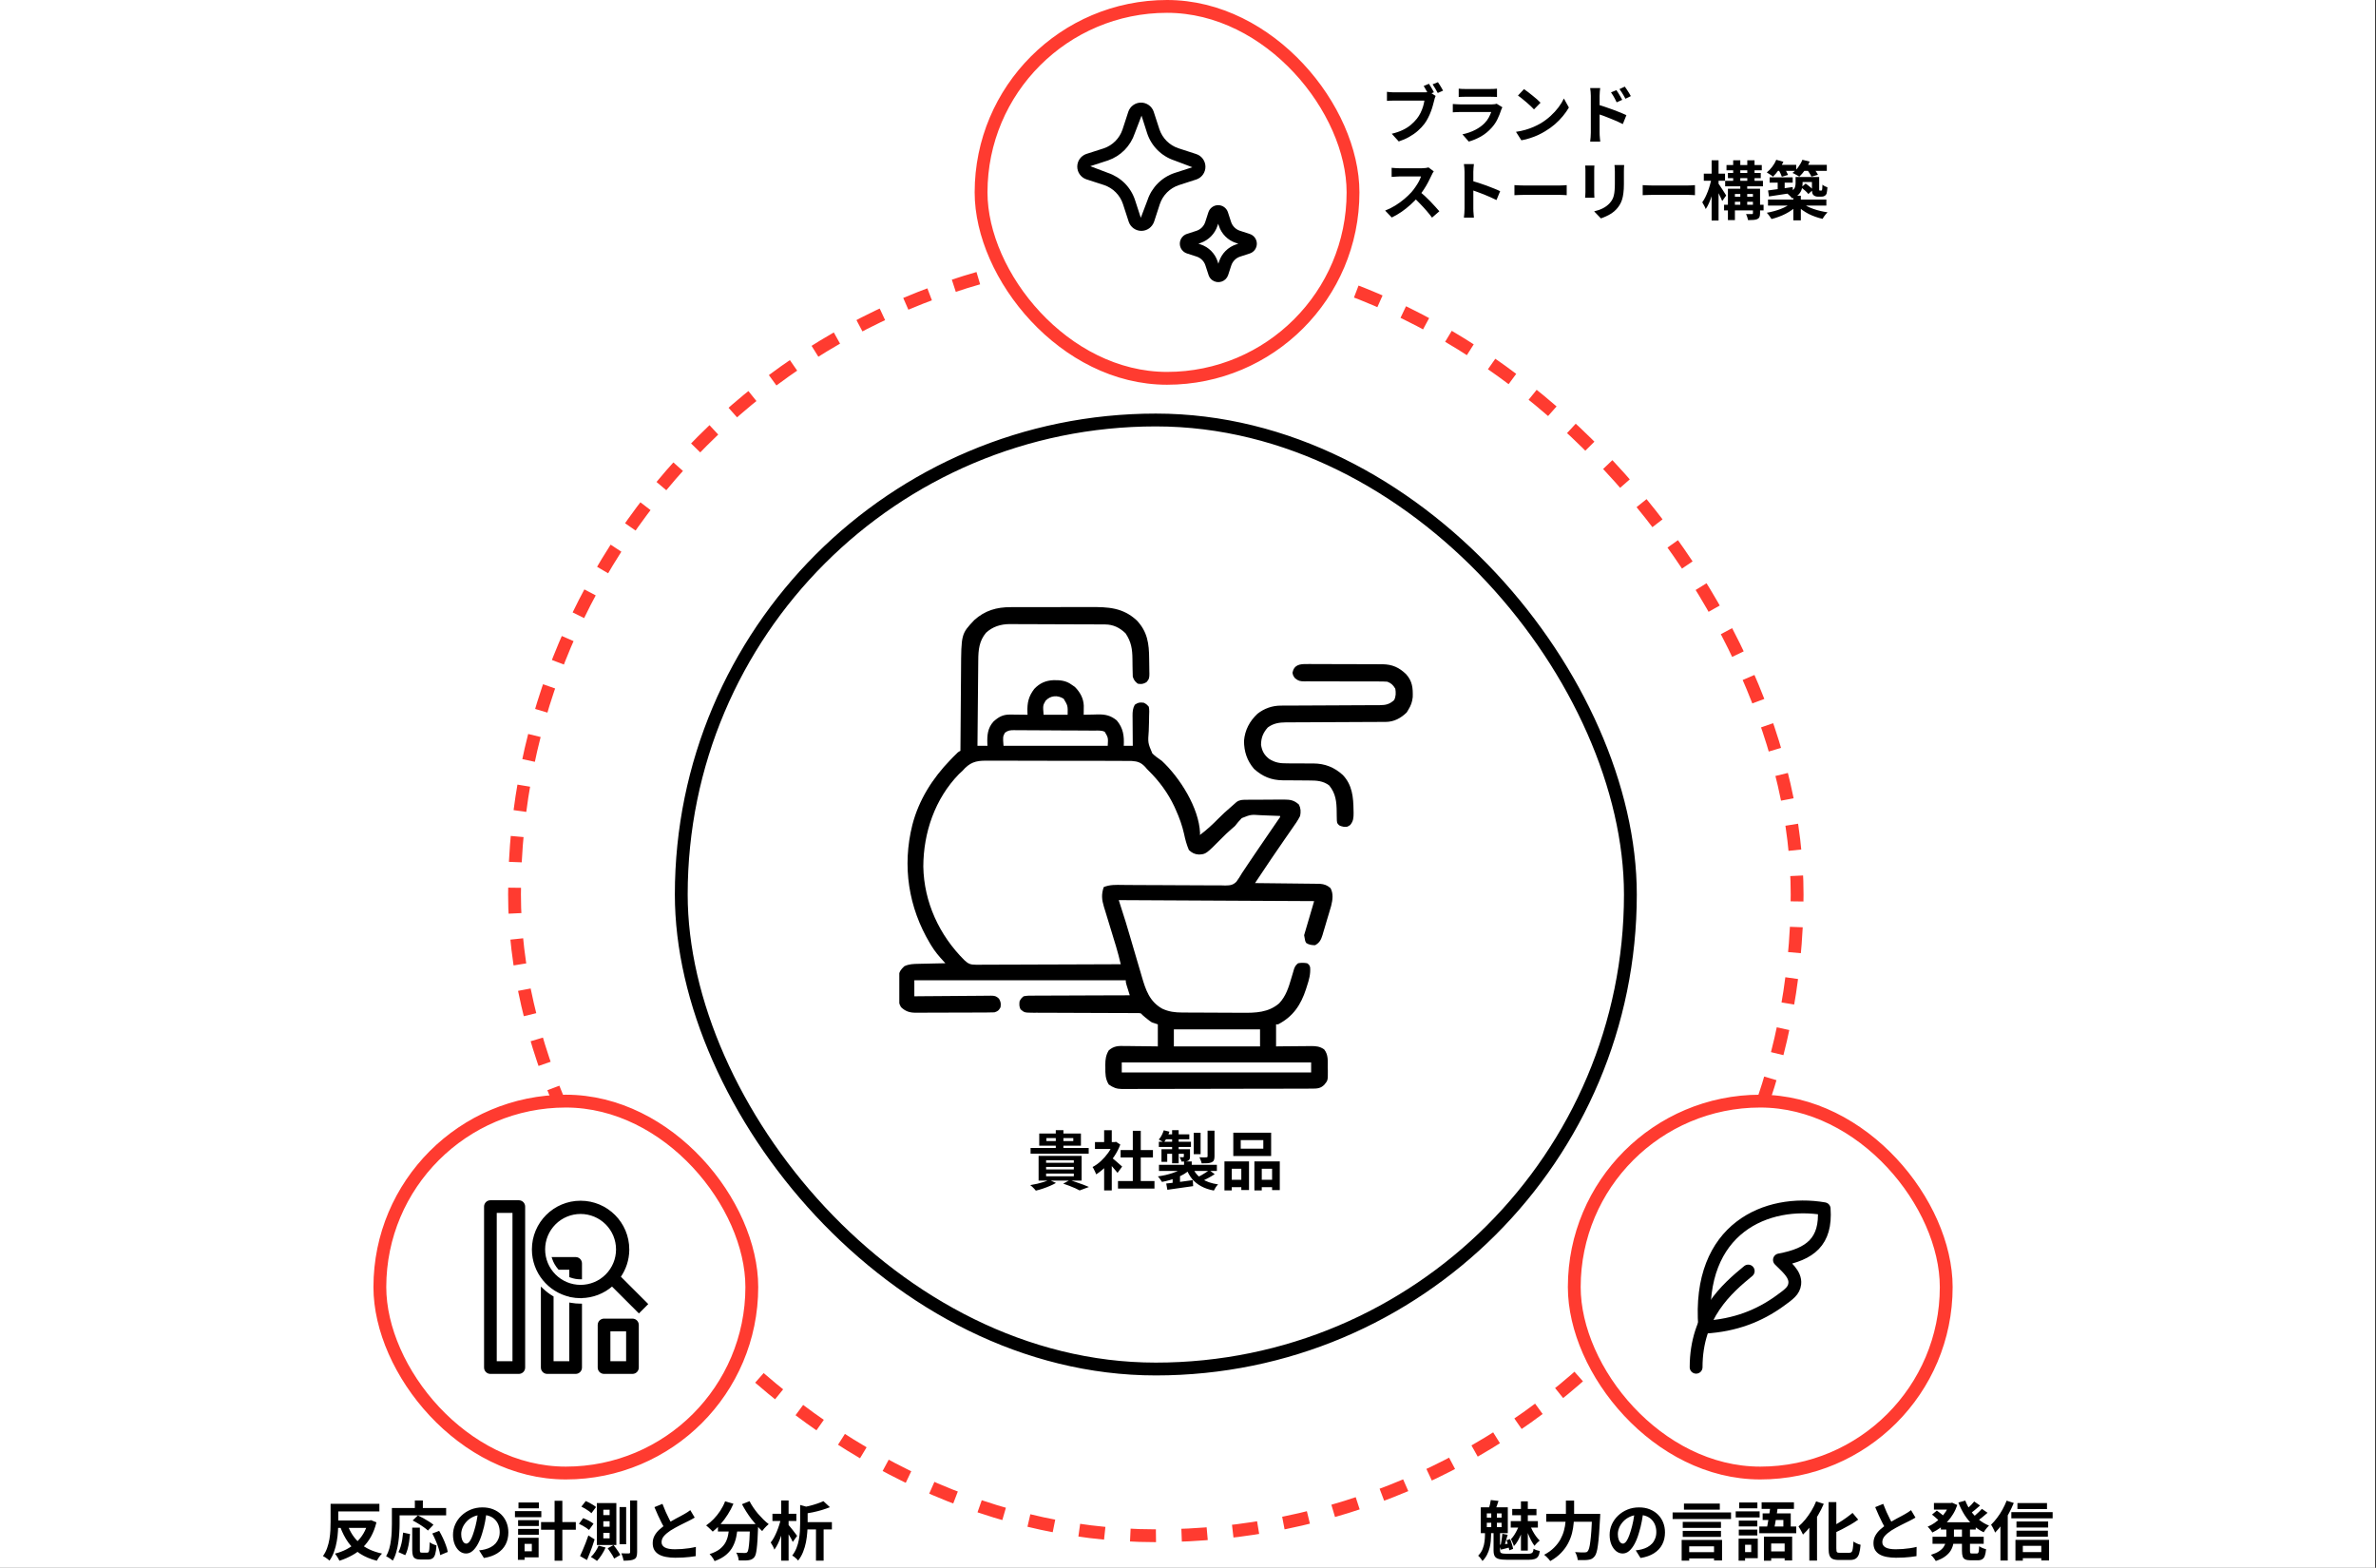 <svg width="1482" height="978" viewBox="0 0 1482 978" fill="none" xmlns="http://www.w3.org/2000/svg">
<rect x="0" y="0" width="1482" height="978" fill="#333333" stroke="none"/>
<rect width="1481.43" height="977.994" fill="white"/>
<rect x="320.932" y="157.994" width="800" height="800" rx="400" stroke="#FF3B30" stroke-width="8" stroke-dasharray="16 16"/>
<rect x="424.932" y="261.994" width="592" height="592" rx="296" stroke="black" stroke-width="8"/>
<g clip-path="url(#clip0_1873_230)">
<path d="M630.509 378.742C631.18 378.738 631.85 378.733 632.541 378.729C634.738 378.717 636.934 378.72 639.13 378.723C640.67 378.72 642.21 378.717 643.75 378.713C646.971 378.708 650.191 378.709 653.411 378.716C657.521 378.723 661.63 378.71 665.74 378.692C668.918 378.68 672.097 378.681 675.276 378.684C676.79 378.684 678.305 378.68 679.819 378.673C691.176 378.623 700.271 378.92 709.032 387C715.75 394.055 716.711 401.567 716.775 410.801C716.786 411.888 716.803 412.976 716.827 414.063C716.861 415.635 716.875 417.207 716.884 418.779C716.898 419.265 716.912 419.75 716.927 420.249C716.917 422.678 716.784 423.752 715.093 425.551C713.064 426.703 711.98 426.886 709.682 426.494C707.902 425.099 707.275 424.276 706.557 422.119C706.491 420.713 706.46 419.304 706.447 417.896C706.432 417.044 706.417 416.193 706.402 415.342C706.38 414.009 706.361 412.677 706.353 411.344C706.305 405.001 705.637 400.396 702.064 395.088C698.484 391.587 694.384 389.555 689.36 389.527C688.517 389.521 688.517 389.521 687.656 389.514C687.044 389.512 686.432 389.51 685.801 389.509C685.152 389.505 684.503 389.5 683.835 389.496C681.687 389.484 679.539 389.477 677.392 389.47C676.657 389.468 675.922 389.465 675.165 389.463C671.276 389.45 667.387 389.441 663.497 389.435C659.487 389.428 655.478 389.406 651.468 389.382C648.379 389.365 645.289 389.36 642.199 389.358C640.722 389.355 639.244 389.348 637.767 389.336C635.694 389.321 633.621 389.321 631.548 389.326C630.943 389.318 630.338 389.31 629.715 389.301C624.193 389.343 619.122 390.897 615.016 394.722C610.762 399.809 610.22 405.384 610.178 411.745C610.172 412.325 610.166 412.905 610.159 413.502C610.14 415.409 610.124 417.317 610.109 419.224C610.096 420.55 610.083 421.876 610.069 423.201C610.035 426.684 610.004 430.168 609.974 433.651C609.942 437.208 609.908 440.765 609.873 444.321C609.806 451.296 609.743 458.27 609.682 465.244C611.744 465.244 613.807 465.244 615.932 465.244C615.903 464.775 615.874 464.307 615.844 463.823C615.661 458.653 616.045 454.18 619.601 450.178C622.811 447.236 625.571 445.698 630.006 445.747C630.645 445.751 631.283 445.755 631.941 445.759C632.93 445.775 632.93 445.775 633.939 445.791C634.611 445.797 635.282 445.802 635.974 445.808C637.627 445.823 639.279 445.844 640.932 445.869C640.903 445.348 640.874 444.827 640.844 444.29C640.655 438.398 641.517 434.482 645.072 429.776C648.489 426.148 652.196 424.509 657.187 424.282C661.4 424.238 664.969 424.546 668.432 427.119C669.418 427.796 669.418 427.796 670.424 428.487C673.67 431.733 675.843 435.62 675.993 440.254C675.982 441.255 675.982 441.255 675.971 442.276C675.965 442.949 675.959 443.623 675.954 444.317C675.943 445.085 675.943 445.085 675.932 445.869C676.545 445.85 676.545 445.85 677.172 445.83C679.05 445.777 680.928 445.745 682.807 445.713C683.45 445.692 684.094 445.671 684.757 445.65C689.548 445.589 692.802 446.347 696.549 449.373C700.634 454.253 701.246 459.007 700.932 465.244C702.788 465.244 704.644 465.244 706.557 465.244C706.55 464.579 706.543 463.914 706.537 463.229C706.514 460.753 706.5 458.278 706.488 455.803C706.482 454.733 706.473 453.663 706.462 452.593C706.447 451.053 706.44 449.512 706.434 447.971C706.428 447.495 706.422 447.019 706.415 446.529C706.414 443.958 706.54 441.886 707.807 439.619C710.002 438.156 710.847 438.059 713.432 438.369C715.105 439.266 715.105 439.266 716.557 440.869C716.951 442.837 716.829 444.754 716.735 446.751C716.718 447.936 716.702 449.121 716.687 450.307C716.647 452.166 716.596 454.023 716.52 455.881C715.953 463.377 715.953 463.377 718.767 470.008C720.566 471.785 722.611 473.172 724.682 474.619C735.914 485.084 747.855 503.9 748.51 519.619C748.484 520.032 748.458 520.444 748.432 520.869C752.587 517.765 756.245 514.389 759.874 510.698C762.413 508.119 765.037 505.7 767.807 503.369C768.205 503.016 768.604 502.662 769.015 502.298C769.403 501.955 769.79 501.613 770.189 501.26C770.529 500.959 770.868 500.657 771.217 500.347C773.094 498.931 774.887 498.911 777.146 498.894C777.774 498.888 778.402 498.882 779.049 498.875C779.726 498.873 780.404 498.87 781.102 498.867C781.8 498.864 782.497 498.86 783.216 498.857C784.692 498.851 786.169 498.847 787.645 498.844C789.903 498.838 792.16 498.819 794.418 498.799C795.852 498.795 797.286 498.792 798.72 498.789C799.395 498.782 800.07 498.774 800.766 498.766C804.813 498.778 807.112 499.126 810.189 501.885C811.389 504.285 811.444 506.417 810.932 508.994C809.523 511.821 807.718 514.355 805.893 516.924C805.376 517.671 804.862 518.418 804.348 519.166C803.304 520.683 802.254 522.195 801.197 523.702C799.408 526.255 797.655 528.833 795.904 531.412C794.838 532.98 793.767 534.543 792.694 536.106C789.353 540.996 786.086 545.937 782.807 550.869C783.595 550.877 783.595 550.877 784.399 550.885C789.356 550.933 794.312 550.988 799.269 551.049C801.817 551.08 804.365 551.109 806.913 551.133C809.373 551.156 811.833 551.185 814.292 551.218C815.23 551.23 816.168 551.239 817.105 551.246C818.421 551.257 819.735 551.275 821.05 551.295C821.799 551.303 822.547 551.312 823.317 551.32C826.062 551.56 827.796 552.195 829.877 553.994C831.796 557.407 831.221 561.373 830.293 565.084C830.005 566.096 829.707 567.104 829.401 568.111C829.242 568.651 829.083 569.191 828.919 569.747C828.583 570.878 828.243 572.007 827.899 573.135C827.375 574.858 826.873 576.588 826.372 578.318C826.042 579.421 825.71 580.524 825.377 581.626C825.229 582.141 825.082 582.655 824.929 583.185C823.993 586.182 823.161 587.988 820.307 589.619C818.121 589.582 816.62 589.43 814.76 588.252C814.057 587.119 814.057 587.119 813.432 583.369C815.494 576.357 817.557 569.344 819.682 562.119C779.463 561.913 739.244 561.707 697.807 561.494C699.25 566.032 700.694 570.569 702.182 575.244C703.084 578.248 703.985 581.251 704.864 584.262C705.251 585.589 705.642 586.915 706.033 588.24C707.141 591.996 708.248 595.753 709.346 599.512C710.026 601.844 710.713 604.173 711.403 606.502C711.661 607.375 711.917 608.249 712.17 609.124C714.587 617.463 716.978 624.755 724.935 629.212C729.044 631.122 732.767 631.589 737.284 631.605C737.79 631.609 738.295 631.613 738.816 631.617C740.485 631.63 742.153 631.637 743.822 631.643C744.395 631.646 744.968 631.648 745.559 631.651C748.595 631.664 751.632 631.673 754.668 631.679C757.786 631.686 760.904 631.707 764.021 631.732C766.434 631.748 768.847 631.754 771.26 631.756C772.408 631.759 773.556 631.766 774.704 631.778C783.096 631.858 791.156 631.663 797.863 625.881C802.024 621.481 803.77 615.982 805.424 610.283C805.831 608.896 806.243 607.51 806.662 606.126C806.925 605.218 806.925 605.218 807.194 604.292C807.822 602.706 808.348 601.912 809.682 600.869C811.589 600.486 813.389 600.559 815.307 600.869C816.596 601.807 816.596 601.807 817.182 603.369C817.5 607.662 816.537 611.111 815.189 615.166C815.007 615.747 814.824 616.328 814.636 616.926C811.447 626.763 806.596 634.134 797.182 638.994C796.769 638.994 796.357 638.994 795.932 638.994C795.932 643.532 795.932 648.069 795.932 652.744C797.783 652.723 799.634 652.701 801.542 652.678C803.342 652.664 805.141 652.652 806.941 652.641C808.188 652.632 809.436 652.619 810.683 652.603C812.48 652.58 814.276 652.569 816.073 652.561C816.905 652.547 816.905 652.547 817.754 652.532C820.933 652.531 823.236 652.743 825.932 654.619C828.605 657.98 828.151 661.685 828.158 665.791C828.193 666.878 828.193 666.878 828.228 667.986C828.258 673.949 828.258 673.949 826.027 676.655C823.795 678.899 821.759 679.067 818.656 679.087C817.931 679.087 817.931 679.086 817.193 679.086C816.679 679.089 816.164 679.091 815.635 679.093C813.906 679.1 812.177 679.103 810.449 679.105C809.212 679.109 807.975 679.113 806.738 679.117C803.373 679.128 800.007 679.135 796.642 679.14C794.54 679.143 792.438 679.147 790.336 679.151C783.761 679.163 777.186 679.172 770.611 679.177C763.018 679.183 755.426 679.2 747.833 679.225C741.966 679.244 736.099 679.253 730.232 679.255C726.727 679.256 723.223 679.262 719.718 679.278C716.42 679.292 713.123 679.295 709.825 679.289C708.616 679.288 707.406 679.292 706.196 679.301C704.543 679.312 702.891 679.307 701.238 679.299C700.522 679.309 700.522 679.309 699.792 679.32C696.377 679.279 694.364 678.462 691.557 676.494C689.444 673.045 689.394 669.843 689.447 665.869C689.436 665.06 689.436 665.06 689.425 664.234C689.441 660.771 689.777 658.247 691.557 655.244C694.801 652.417 697.461 652.407 701.552 652.5C702.143 652.504 702.734 652.507 703.343 652.511C705.222 652.525 707.1 652.556 708.978 652.588C710.256 652.601 711.534 652.612 712.811 652.622C715.935 652.648 719.058 652.697 722.182 652.744C722.182 648.207 722.182 643.669 722.182 638.994C720.944 638.582 719.707 638.169 718.432 637.744C716.879 636.709 716.879 636.709 715.463 635.557C714.989 635.177 714.515 634.796 714.027 634.404C712.807 633.369 712.807 633.369 711.557 632.119C710.239 631.929 710.239 631.929 708.699 631.958C708.097 631.954 707.495 631.949 706.874 631.945C706.212 631.947 705.549 631.948 704.866 631.95C704.17 631.947 703.474 631.943 702.757 631.94C701.241 631.934 699.725 631.93 698.209 631.929C695.811 631.926 693.413 631.916 691.015 631.903C685.057 631.873 679.1 631.853 673.142 631.84C668.113 631.829 663.084 631.81 658.055 631.781C656.465 631.774 654.875 631.77 653.285 631.77C651.061 631.77 648.838 631.759 646.614 631.745C645.956 631.748 645.297 631.75 644.618 631.753C638.984 631.697 638.984 631.697 636.557 629.619C635.665 627.836 635.738 626.598 635.932 624.619C636.796 622.958 636.796 622.958 638.432 621.494C640.547 621.017 642.636 621.063 644.797 621.082C645.443 621.076 646.09 621.069 646.756 621.062C648.894 621.044 651.03 621.048 653.168 621.052C654.65 621.044 656.131 621.035 657.613 621.024C661.514 620.999 665.414 620.993 669.314 620.99C673.294 620.984 677.274 620.961 681.254 620.939C689.063 620.899 696.872 620.878 704.682 620.869C704.411 620.011 704.411 620.011 704.135 619.136C703.903 618.393 703.671 617.65 703.432 616.885C703.2 616.145 702.968 615.406 702.728 614.644C702.182 612.744 702.182 612.744 702.182 611.494C658.663 611.494 615.144 611.494 570.307 611.494C570.307 614.794 570.307 618.094 570.307 621.494C572.616 621.47 572.616 621.47 574.971 621.445C580.055 621.393 585.139 621.358 590.224 621.332C593.306 621.316 596.389 621.294 599.472 621.259C602.446 621.225 605.42 621.206 608.395 621.198C609.53 621.192 610.666 621.181 611.801 621.164C613.39 621.141 614.979 621.138 616.568 621.14C617.038 621.128 617.509 621.117 617.993 621.106C620.365 621.129 621.353 621.301 623.101 622.959C624.263 624.977 624.398 626.075 624.057 628.369C622.944 630.329 622.48 630.77 620.307 631.494C618.625 631.561 616.959 631.593 615.276 631.595C614.508 631.6 614.508 631.6 613.724 631.604C612.027 631.614 610.331 631.618 608.634 631.621C607.455 631.625 606.275 631.628 605.096 631.632C602.622 631.639 600.148 631.642 597.674 631.644C594.506 631.648 591.339 631.663 588.172 631.681C585.735 631.692 583.298 631.696 580.861 631.697C579.694 631.698 578.527 631.703 577.359 631.712C575.724 631.722 574.089 631.721 572.454 631.717C571.974 631.723 571.494 631.729 570.999 631.735C567.221 631.705 564.703 630.833 561.969 628.224C560.644 626.014 560.599 624.515 560.578 621.946C560.574 621.515 560.57 621.085 560.566 620.641C560.561 619.734 560.563 618.827 560.571 617.92C560.58 616.539 560.559 615.161 560.535 613.781C560.534 612.896 560.535 612.011 560.538 611.126C560.538 610.327 560.538 609.529 560.537 608.706C561.04 605.884 561.979 604.695 564.057 602.744C566.933 601.357 569.814 601.285 572.958 601.236C573.678 601.217 573.678 601.217 574.413 601.199C575.935 601.162 577.457 601.133 578.978 601.104C580.015 601.08 581.052 601.055 582.089 601.03C584.62 600.971 587.15 600.918 589.682 600.869C589.128 600.276 589.128 600.276 588.562 599.67C585.694 596.548 583.073 593.491 580.892 589.854C580.634 589.43 580.376 589.006 580.111 588.569C566.592 566.012 562.662 540.211 569.057 514.619C573.074 498.988 581.676 485.49 592.807 473.994C593.302 473.481 593.798 472.968 594.308 472.439C597.581 469.107 597.581 469.107 599.057 468.369C599.062 467.603 599.067 466.837 599.072 466.047C599.12 458.802 599.175 451.556 599.236 444.311C599.267 440.587 599.296 436.862 599.32 433.138C599.343 429.539 599.372 425.941 599.405 422.342C599.417 420.974 599.426 419.605 599.434 418.237C599.56 395.448 599.56 395.448 607.689 386.807C614.376 380.802 621.642 378.701 630.509 378.742ZM652.182 437.119C650.466 440.085 650.466 440.085 650.932 445.869C655.882 445.869 660.832 445.869 665.932 445.869C666.051 440.21 666.051 440.21 663.432 435.869C659.636 433.49 655.228 433.796 652.182 437.119ZM626.824 457.064C625.494 459.585 625.494 459.585 625.932 465.244C647.382 465.244 668.832 465.244 690.932 465.244C691.237 460.153 691.237 460.153 689.057 456.494C686.952 455.442 684.569 455.76 682.254 455.749C681.679 455.744 681.103 455.739 680.511 455.733C678.602 455.718 676.693 455.707 674.784 455.698C674.133 455.695 673.483 455.692 672.812 455.688C669.369 455.672 665.925 455.66 662.482 455.651C658.92 455.64 655.358 455.612 651.797 455.58C649.062 455.559 646.328 455.552 643.593 455.549C642.28 455.544 640.967 455.535 639.654 455.52C637.817 455.5 635.982 455.5 634.146 455.505C633.602 455.494 633.057 455.484 632.497 455.474C630.055 455.499 628.821 455.58 626.824 457.064ZM600.307 480.869C599.584 481.554 598.856 482.232 598.119 482.901C583.184 498.255 575.972 519.37 575.904 540.546C576.288 562.751 585.887 583.445 601.557 598.994C603.951 601.246 605.361 601.806 608.64 601.795C609.838 601.8 609.838 601.8 611.06 601.805C611.94 601.797 612.82 601.787 613.7 601.778C614.63 601.777 615.56 601.778 616.49 601.779C619.012 601.78 621.534 601.765 624.055 601.748C626.692 601.732 629.329 601.731 631.966 601.728C636.957 601.72 641.948 601.699 646.94 601.674C652.623 601.646 658.306 601.633 663.989 601.62C675.678 601.594 687.367 601.55 699.057 601.494C697.659 595.779 697.659 595.779 696.041 590.124C695.839 589.465 695.637 588.806 695.428 588.127C695.217 587.443 695.006 586.759 694.789 586.055C694.336 584.564 693.884 583.073 693.432 581.582C692.727 579.263 692.02 576.945 691.304 574.629C690.608 572.373 689.924 570.113 689.242 567.852C689.026 567.163 688.81 566.474 688.587 565.764C687.209 561.144 686.887 558.004 688.432 553.369C692.283 551.757 696.164 551.973 700.281 552.029C701.819 552.039 703.357 552.049 704.895 552.059C705.706 552.066 706.517 552.074 707.353 552.082C709.899 552.104 712.445 552.111 714.99 552.115C715.637 552.116 715.637 552.116 716.296 552.117C717.177 552.118 718.057 552.12 718.938 552.121C724.859 552.13 730.779 552.15 736.7 552.211C740.703 552.253 744.704 552.27 748.707 552.259C750.822 552.254 752.935 552.261 755.05 552.299C757.41 552.335 759.766 552.329 762.126 552.312C762.82 552.333 763.514 552.354 764.229 552.376C767.238 552.316 768.978 552.184 771.181 550.026C772.471 548.273 773.589 546.5 774.682 544.619C775.418 543.509 776.159 542.401 776.908 541.299C777.321 540.675 777.733 540.05 778.158 539.407C780.109 536.464 782.105 533.551 784.096 530.635C784.492 530.054 784.889 529.472 785.297 528.873C787.443 525.728 789.593 522.586 791.747 519.446C792.396 518.498 792.396 518.498 793.058 517.532C793.895 516.309 794.734 515.087 795.574 513.865C796.137 513.043 796.137 513.043 796.71 512.205C797.21 511.477 797.21 511.477 797.72 510.734C798.488 509.752 798.488 509.752 798.432 508.994C795.431 508.838 792.433 508.726 789.429 508.651C788.41 508.62 787.392 508.577 786.374 508.523C780.157 508.102 780.157 508.102 774.542 510.337C772.988 511.898 771.653 513.505 770.307 515.244C769.493 515.995 768.662 516.729 767.807 517.432C765.835 519.117 764.004 520.899 762.182 522.744C752.22 532.798 752.22 532.798 747.807 533.057C745.135 532.893 743.541 532.09 741.557 530.244C740.151 526.943 739.277 523.706 738.549 520.205C737.375 514.95 735.631 510.152 733.432 505.244C733.104 504.511 732.776 503.778 732.438 503.023C728.457 494.611 722.986 487.156 716.331 480.651C715.307 479.619 715.307 479.619 714.378 478.498C711.754 475.672 709.647 474.923 705.809 474.68C703.976 474.635 702.147 474.644 700.314 474.658C699.301 474.65 698.289 474.641 697.276 474.629C694.536 474.604 691.796 474.606 689.055 474.615C686.763 474.621 684.471 474.612 682.178 474.604C676.767 474.585 671.357 474.588 665.946 474.605C660.375 474.623 654.804 474.604 649.233 474.567C644.44 474.537 639.647 474.528 634.853 474.537C631.995 474.542 629.137 474.54 626.279 474.516C623.589 474.495 620.901 474.501 618.211 474.528C617.228 474.533 616.245 474.529 615.262 474.515C608.504 474.423 604.834 475.675 600.307 480.869ZM732.182 642.119C732.182 645.626 732.182 649.132 732.182 652.744C749.919 652.744 767.657 652.744 785.932 652.744C785.932 649.238 785.932 645.732 785.932 642.119C768.194 642.119 750.457 642.119 732.182 642.119ZM699.682 662.744C699.682 664.807 699.682 666.869 699.682 668.994C738.663 668.994 777.644 668.994 817.807 668.994C817.807 666.932 817.807 664.869 817.807 662.744C778.825 662.744 739.844 662.744 699.682 662.744Z" fill="black"/>
<path d="M815.168 414.235C815.714 414.231 816.26 414.228 816.823 414.224C818.626 414.217 820.428 414.232 822.23 414.248C823.488 414.249 824.745 414.249 826.002 414.248C828.637 414.249 831.273 414.261 833.908 414.281C837.275 414.305 840.642 414.308 844.01 414.303C846.607 414.302 849.204 414.309 851.802 414.32C853.043 414.324 854.283 414.326 855.524 414.326C857.265 414.327 859.006 414.34 860.747 414.357C861.507 414.354 861.507 414.354 862.282 414.351C868.408 414.442 872.682 416.336 877.072 420.596C880.951 424.942 881.337 429.127 881.176 434.868C880.847 437.899 880.04 440.174 878.432 442.744C878.096 443.299 877.761 443.853 877.416 444.424C873.711 448.032 869.444 450.314 864.257 450.331C863.672 450.334 863.087 450.337 862.484 450.341C861.527 450.342 861.527 450.342 860.551 450.343C859.539 450.348 859.539 450.348 858.506 450.353C857.039 450.359 855.573 450.365 854.106 450.369C851.784 450.376 849.461 450.388 847.139 450.402C840.536 450.441 833.932 450.474 827.329 450.495C823.289 450.508 819.25 450.53 815.211 450.558C813.673 450.567 812.135 450.572 810.597 450.574C808.443 450.578 806.289 450.592 804.135 450.609C803.503 450.607 802.87 450.605 802.218 450.603C797.933 450.654 794.327 451.16 790.78 453.78C787.85 457.088 786.588 460.166 786.557 464.619C787.132 468.381 788.518 471.006 791.557 473.369C795.294 475.764 798.461 476.225 802.841 476.184C803.429 476.19 804.018 476.196 804.624 476.202C806.492 476.22 808.36 476.222 810.228 476.221C812.092 476.223 813.956 476.229 815.819 476.246C816.974 476.257 818.129 476.259 819.284 476.251C826.46 476.309 832.331 478.65 837.611 483.487C843.495 489.706 844.142 497.318 844.252 505.479C844.263 506.022 844.274 506.565 844.286 507.124C844.282 510.128 844.172 512.205 842.182 514.619C840.307 515.869 840.307 515.869 838.119 515.752C835.346 515.108 835.346 515.108 834.057 513.369C833.816 511.926 833.816 511.926 833.803 510.239C833.789 509.622 833.775 509.005 833.761 508.369C833.755 507.725 833.75 507.08 833.744 506.416C833.687 500.082 833.163 494.961 829.049 489.937C825.248 487.054 821.097 486.85 816.522 486.865C815.934 486.859 815.345 486.852 814.739 486.845C812.871 486.824 811.003 486.814 809.135 486.807C806.675 486.798 804.216 486.777 801.757 486.748C800.926 486.751 800.926 486.751 800.079 486.754C792.939 486.669 787.487 484.408 782.182 479.619C777.805 474.514 775.941 468.798 775.932 462.119C776.496 455.355 779.444 449.862 784.345 445.232C788.61 441.905 793.529 440.175 798.92 440.158C799.504 440.155 800.087 440.151 800.688 440.148C801.321 440.147 801.953 440.146 802.605 440.146C803.277 440.143 803.949 440.139 804.642 440.136C806.099 440.129 807.557 440.124 809.014 440.12C811.321 440.112 813.627 440.1 815.933 440.087C822.489 440.048 829.046 440.014 835.602 439.994C839.614 439.98 843.625 439.958 847.637 439.931C849.166 439.922 850.695 439.916 852.224 439.914C854.36 439.911 856.496 439.897 858.633 439.88C859.265 439.882 859.898 439.883 860.55 439.885C864.417 439.839 866.623 439.365 869.564 436.729C870.73 434.398 870.721 432.17 870.307 429.619C868.972 427.379 867.736 426.144 865.307 425.244C863.506 425.129 861.766 425.082 859.966 425.095C859.159 425.093 859.159 425.093 858.336 425.091C857.169 425.089 856.003 425.089 854.836 425.092C852.989 425.095 851.143 425.09 849.296 425.081C844.046 425.058 838.796 425.046 833.545 425.053C830.333 425.057 827.121 425.046 823.908 425.025C822.685 425.02 821.461 425.021 820.237 425.027C818.525 425.036 816.815 425.026 815.103 425.012C814.345 425.023 814.345 425.023 813.573 425.034C810.935 424.99 809.956 424.834 807.805 423.15C806.557 421.494 806.557 421.494 806.166 419.619C807.209 414.613 810.813 414.164 815.168 414.235Z" fill="black"/>
</g>
<path d="M652.692 709.954V711.794H669.452V709.954H652.692ZM648.212 707.074H674.212V714.674H648.212V707.074ZM658.532 704.994H663.292V717.674H658.532V704.994ZM642.812 716.114H679.052V719.674H642.812V716.114ZM652.492 727.914V729.514H669.772V727.914H652.492ZM652.492 732.074V733.754H669.772V732.074H652.492ZM652.492 723.754V725.354H669.772V723.754H652.492ZM647.812 721.034H674.652V736.474H647.812V721.034ZM663.172 738.354L667.292 736.114C668.678 736.541 670.105 737.021 671.572 737.554C673.038 738.061 674.438 738.554 675.772 739.034C677.105 739.541 678.252 740.008 679.212 740.434L673.412 742.594C672.692 742.194 671.785 741.741 670.692 741.234C669.598 740.754 668.398 740.261 667.092 739.754C665.812 739.274 664.505 738.808 663.172 738.354ZM654.372 735.994L658.652 737.914C657.558 738.554 656.292 739.181 654.852 739.794C653.412 740.408 651.932 740.968 650.412 741.474C648.918 741.981 647.478 742.394 646.092 742.714C645.852 742.394 645.518 742.008 645.092 741.554C644.665 741.128 644.238 740.701 643.812 740.274C643.385 739.874 642.985 739.541 642.612 739.274C644.052 739.034 645.492 738.754 646.932 738.434C648.398 738.088 649.772 737.714 651.052 737.314C652.332 736.888 653.438 736.448 654.372 735.994ZM697.332 736.714H720.092V741.434H697.332V736.714ZM698.972 717.394H719.132V722.034H698.972V717.394ZM706.572 705.394H711.532V738.994H706.572V705.394ZM682.972 712.434H696.052V716.754H682.972V712.434ZM688.692 726.074L693.452 720.394V742.594H688.692V726.074ZM688.692 705.034H693.452V714.434H688.692V705.034ZM692.932 721.754C693.305 721.994 693.812 722.394 694.452 722.954C695.118 723.488 695.825 724.088 696.572 724.754C697.318 725.394 697.998 725.994 698.612 726.554C699.225 727.088 699.665 727.474 699.932 727.714L697.052 731.634C696.652 731.128 696.158 730.541 695.572 729.874C695.012 729.181 694.412 728.474 693.772 727.754C693.132 727.034 692.505 726.354 691.892 725.714C691.278 725.074 690.758 724.541 690.332 724.114L692.932 721.754ZM694.332 712.434H695.252L696.092 712.234L698.772 713.994C697.785 716.608 696.492 719.101 694.892 721.474C693.292 723.821 691.532 725.941 689.612 727.834C687.692 729.728 685.732 731.301 683.732 732.554C683.598 732.128 683.385 731.621 683.092 731.034C682.825 730.421 682.545 729.848 682.252 729.314C681.985 728.754 681.718 728.314 681.452 727.994C683.292 727.034 685.052 725.781 686.732 724.234C688.412 722.661 689.918 720.941 691.252 719.074C692.585 717.181 693.612 715.248 694.332 713.274V712.434ZM738.532 724.514H743.332V728.794H738.532V724.514ZM738.412 728.114L742.092 729.714C741.105 730.648 739.958 731.514 738.652 732.314C737.345 733.088 735.932 733.794 734.412 734.434C732.918 735.074 731.345 735.634 729.692 736.114C728.065 736.594 726.425 736.981 724.772 737.274C724.478 736.768 724.078 736.181 723.572 735.514C723.092 734.821 722.638 734.261 722.212 733.834C723.785 733.621 725.358 733.341 726.932 732.994C728.505 732.621 730.012 732.194 731.452 731.714C732.892 731.234 734.198 730.701 735.372 730.114C736.572 729.501 737.585 728.834 738.412 728.114ZM743.732 727.914C744.878 730.928 746.772 733.354 749.412 735.194C752.078 737.008 755.532 738.221 759.772 738.834C759.292 739.288 758.798 739.888 758.292 740.634C757.812 741.408 757.425 742.088 757.132 742.674C754.065 742.088 751.412 741.181 749.172 739.954C746.958 738.754 745.078 737.234 743.532 735.394C742.012 733.528 740.772 731.301 739.812 728.714L743.732 727.914ZM754.252 729.954L757.652 732.434C756.398 733.288 755.038 734.101 753.572 734.874C752.132 735.648 750.785 736.301 749.532 736.834L746.652 734.474C747.478 734.101 748.345 733.661 749.252 733.154C750.185 732.621 751.092 732.074 751.972 731.514C752.852 730.954 753.612 730.434 754.252 729.954ZM727.412 738.274C728.825 738.141 730.438 737.968 732.252 737.754C734.065 737.514 735.972 737.261 737.972 736.994C739.998 736.701 742.012 736.421 744.012 736.154L744.212 739.914C741.385 740.314 738.545 740.714 735.692 741.114C732.838 741.514 730.318 741.874 728.132 742.194L727.412 738.274ZM722.892 726.634H759.012V730.434H722.892V726.634ZM744.572 706.634H748.852V719.994H744.572V706.634ZM753.212 705.314H757.532V721.394C757.532 722.408 757.398 723.194 757.132 723.754C756.892 724.314 756.412 724.754 755.692 725.074C754.998 725.368 754.145 725.554 753.132 725.634C752.118 725.688 750.918 725.714 749.532 725.714C749.425 725.128 749.225 724.474 748.932 723.754C748.665 723.034 748.398 722.421 748.132 721.914C749.012 721.941 749.878 721.968 750.732 721.994C751.585 721.994 752.158 721.981 752.452 721.954C752.745 721.928 752.945 721.874 753.052 721.794C753.158 721.688 753.212 721.514 753.212 721.274V705.314ZM731.092 704.994H735.172V725.674H731.092V704.994ZM738.412 716.874H742.252V721.434C742.252 722.181 742.158 722.754 741.972 723.154C741.812 723.554 741.465 723.888 740.932 724.154C740.452 724.368 739.878 724.501 739.212 724.554C738.572 724.581 737.812 724.594 736.932 724.594C736.852 724.141 736.692 723.661 736.452 723.154C736.212 722.648 735.998 722.208 735.812 721.834C736.265 721.861 736.692 721.874 737.092 721.874C737.518 721.874 737.798 721.874 737.932 721.874C738.252 721.874 738.412 721.728 738.412 721.434V716.874ZM724.452 716.874H739.972V719.754H728.052V724.754H724.452V716.874ZM722.812 712.234H742.852V715.474H722.812V712.234ZM727.172 707.594H741.812V710.674H725.972L727.172 707.594ZM725.892 705.074L729.452 705.954C729.025 707.181 728.492 708.408 727.852 709.634C727.238 710.834 726.585 711.848 725.892 712.674C725.545 712.381 725.038 712.061 724.372 711.714C723.732 711.341 723.198 711.048 722.772 710.834C723.465 710.088 724.078 709.194 724.612 708.154C725.145 707.114 725.572 706.088 725.892 705.074ZM731.412 734.474L733.932 731.954L736.012 732.634V740.434H731.412V734.474ZM773.892 711.194V716.554H787.972V711.194H773.892ZM769.252 706.594H792.852V721.114H769.252V706.594ZM763.732 724.474H779.052V742.354H774.252V729.074H768.292V742.594H763.732V724.474ZM782.412 724.474H798.252V742.394H793.452V729.074H787.012V742.594H782.412V724.474ZM765.732 735.954H776.252V740.554H765.732V735.954ZM784.612 735.954H795.812V740.554H784.612V735.954Z" fill="black"/>
<path d="M208.64 938.074H236.64V942.834H208.64V938.074ZM209.2 948.474H230.84V953.114H209.2V948.474ZM206.2 938.074H211V949.274C211 951.034 210.933 952.968 210.8 955.074C210.693 957.181 210.44 959.341 210.04 961.554C209.667 963.768 209.107 965.901 208.36 967.954C207.64 970.008 206.693 971.861 205.52 973.514C205.227 973.221 204.827 972.888 204.32 972.514C203.84 972.141 203.333 971.781 202.8 971.434C202.267 971.114 201.813 970.861 201.44 970.674C202.533 969.154 203.4 967.488 204.04 965.674C204.68 963.861 205.16 962.008 205.48 960.114C205.8 958.194 206 956.314 206.08 954.474C206.16 952.608 206.2 950.874 206.2 949.274V938.074ZM229.56 948.474H230.52L231.4 948.274L234.8 949.634C233.973 952.994 232.84 955.968 231.4 958.554C229.96 961.114 228.253 963.368 226.28 965.314C224.307 967.234 222.093 968.861 219.64 970.194C217.213 971.554 214.573 972.688 211.72 973.594C211.507 973.141 211.24 972.634 210.92 972.074C210.627 971.541 210.293 971.008 209.92 970.474C209.573 969.941 209.24 969.501 208.92 969.154C211.48 968.514 213.867 967.621 216.08 966.474C218.32 965.301 220.333 963.888 222.12 962.234C223.933 960.581 225.467 958.688 226.72 956.554C228 954.394 228.947 951.994 229.56 949.354V948.474ZM216.76 951.074C218.36 955.741 220.92 959.608 224.44 962.674C227.96 965.741 232.573 967.888 238.28 969.114C237.907 969.461 237.507 969.901 237.08 970.434C236.68 970.968 236.293 971.514 235.92 972.074C235.573 972.634 235.28 973.141 235.04 973.594C231.013 972.554 227.533 971.088 224.6 969.194C221.693 967.301 219.227 964.954 217.2 962.154C215.2 959.328 213.52 956.061 212.16 952.354L216.76 951.074ZM257.12 952.954H261.88V966.874C261.88 967.621 261.96 968.088 262.12 968.274C262.307 968.461 262.667 968.554 263.2 968.554C263.36 968.554 263.573 968.554 263.84 968.554C264.133 968.554 264.453 968.554 264.8 968.554C265.147 968.554 265.467 968.554 265.76 968.554C266.053 968.554 266.28 968.554 266.44 968.554C266.84 968.554 267.147 968.408 267.36 968.114C267.573 967.794 267.72 967.168 267.8 966.234C267.907 965.301 267.987 963.914 268.04 962.074C268.387 962.341 268.8 962.608 269.28 962.874C269.787 963.141 270.307 963.368 270.84 963.554C271.373 963.741 271.84 963.901 272.24 964.034C272.107 966.301 271.853 968.074 271.48 969.354C271.133 970.634 270.6 971.528 269.88 972.034C269.16 972.568 268.16 972.834 266.88 972.834C266.693 972.834 266.387 972.834 265.96 972.834C265.56 972.834 265.12 972.834 264.64 972.834C264.187 972.834 263.76 972.834 263.36 972.834C262.96 972.834 262.653 972.834 262.44 972.834C261.027 972.834 259.933 972.648 259.16 972.274C258.413 971.928 257.88 971.314 257.56 970.434C257.267 969.554 257.12 968.381 257.12 966.914V952.954ZM251.44 956.034L255.76 956.954C255.627 958.474 255.44 960.048 255.2 961.674C254.96 963.301 254.64 964.848 254.24 966.314C253.867 967.754 253.373 969.021 252.76 970.114L248.52 968.194C249.08 967.154 249.547 965.981 249.92 964.674C250.32 963.368 250.64 961.968 250.88 960.474C251.12 958.981 251.307 957.501 251.44 956.034ZM257.4 948.474L260.64 945.314C261.707 945.821 262.853 946.408 264.08 947.074C265.307 947.741 266.48 948.434 267.6 949.154C268.72 949.874 269.64 950.541 270.36 951.154L266.92 954.754C266.28 954.114 265.413 953.421 264.32 952.674C263.253 951.901 262.107 951.154 260.88 950.434C259.68 949.688 258.52 949.034 257.4 948.474ZM269.64 956.594L273.92 954.954C274.72 956.314 275.493 957.794 276.24 959.394C276.987 960.968 277.627 962.514 278.16 964.034C278.72 965.528 279.093 966.888 279.28 968.114L274.56 970.074C274.427 968.874 274.107 967.501 273.6 965.954C273.12 964.381 272.533 962.794 271.84 961.194C271.147 959.568 270.413 958.034 269.64 956.594ZM258.76 935.994H263.76V943.314H258.76V935.994ZM246.68 940.714H278.28V945.274H246.68V940.714ZM244.44 940.714H249.24V950.794C249.24 952.421 249.173 954.221 249.04 956.194C248.933 958.141 248.733 960.154 248.44 962.234C248.147 964.288 247.72 966.288 247.16 968.234C246.627 970.181 245.907 971.941 245 973.514C244.707 973.248 244.293 972.928 243.76 972.554C243.253 972.208 242.733 971.861 242.2 971.514C241.667 971.194 241.213 970.954 240.84 970.794C241.667 969.354 242.32 967.781 242.8 966.074C243.28 964.368 243.627 962.621 243.84 960.834C244.08 959.048 244.24 957.301 244.32 955.594C244.4 953.861 244.44 952.261 244.44 950.794V940.714ZM303.64 942.594C303.373 944.621 303.027 946.781 302.6 949.074C302.173 951.368 301.6 953.688 300.88 956.034C300.107 958.728 299.2 961.048 298.16 962.994C297.12 964.941 295.973 966.448 294.72 967.514C293.493 968.554 292.147 969.074 290.68 969.074C289.213 969.074 287.853 968.581 286.6 967.594C285.373 966.581 284.387 965.194 283.64 963.434C282.92 961.674 282.56 959.674 282.56 957.434C282.56 955.114 283.027 952.928 283.96 950.874C284.893 948.821 286.187 947.008 287.84 945.434C289.52 943.834 291.467 942.581 293.68 941.674C295.92 940.768 298.333 940.314 300.92 940.314C303.4 940.314 305.627 940.714 307.6 941.514C309.6 942.314 311.307 943.421 312.72 944.834C314.133 946.248 315.213 947.901 315.96 949.794C316.707 951.688 317.08 953.728 317.08 955.914C317.08 958.714 316.507 961.221 315.36 963.434C314.213 965.648 312.507 967.474 310.24 968.914C308 970.354 305.2 971.341 301.84 971.874L298.84 967.114C299.613 967.034 300.293 966.941 300.88 966.834C301.467 966.728 302.027 966.608 302.56 966.474C303.84 966.154 305.027 965.701 306.12 965.114C307.24 964.501 308.213 963.754 309.04 962.874C309.867 961.968 310.507 960.914 310.96 959.714C311.44 958.514 311.68 957.194 311.68 955.754C311.68 954.181 311.44 952.741 310.96 951.434C310.48 950.128 309.773 948.994 308.84 948.034C307.907 947.048 306.773 946.301 305.44 945.794C304.107 945.261 302.573 944.994 300.84 944.994C298.707 944.994 296.827 945.381 295.2 946.154C293.573 946.901 292.2 947.874 291.08 949.074C289.96 950.274 289.107 951.568 288.52 952.954C287.96 954.341 287.68 955.661 287.68 956.914C287.68 958.248 287.84 959.368 288.16 960.274C288.48 961.154 288.867 961.821 289.32 962.274C289.8 962.701 290.307 962.914 290.84 962.914C291.4 962.914 291.947 962.634 292.48 962.074C293.04 961.488 293.587 960.608 294.12 959.434C294.653 958.261 295.187 956.781 295.72 954.994C296.333 953.074 296.853 951.021 297.28 948.834C297.707 946.648 298.013 944.514 298.2 942.434L303.64 942.594ZM337.48 949.474H359.16V954.234H337.48V949.474ZM345.92 936.194H350.76V973.594H345.92V936.194ZM323.16 948.274H336.08V951.914H323.16V948.274ZM323.4 937.274H336.12V940.874H323.4V937.274ZM323.16 953.754H336.08V957.354H323.16V953.754ZM321.2 942.634H337.64V946.434H321.2V942.634ZM325.36 959.274H335.96V971.474H325.36V967.674H331.72V963.074H325.36V959.274ZM323.04 959.274H327.2V973.034H323.04V959.274ZM376.32 948.954V952.354H380.24V948.954H376.32ZM376.32 956.194V959.634H380.24V956.194H376.32ZM376.32 941.754V945.114H380.24V941.754H376.32ZM372.28 937.594H384.44V963.794H372.28V937.594ZM379.04 965.834L382.68 963.794C383.187 964.408 383.707 965.088 384.24 965.834C384.8 966.581 385.307 967.314 385.76 968.034C386.24 968.754 386.627 969.394 386.92 969.954L383.08 972.234C382.84 971.674 382.493 971.021 382.04 970.274C381.587 969.528 381.093 968.768 380.56 967.994C380.053 967.194 379.547 966.474 379.04 965.834ZM373.36 964.154L377.72 965.354C377.08 966.874 376.267 968.394 375.28 969.914C374.293 971.434 373.32 972.701 372.36 973.714C372.067 973.474 371.68 973.194 371.2 972.874C370.747 972.554 370.28 972.248 369.8 971.954C369.32 971.661 368.907 971.421 368.56 971.234C369.52 970.354 370.427 969.274 371.28 967.994C372.16 966.714 372.853 965.434 373.36 964.154ZM393.04 935.994H397.4V968.194C397.4 969.394 397.267 970.341 397 971.034C396.76 971.728 396.28 972.261 395.56 972.634C394.867 973.008 393.973 973.248 392.88 973.354C391.813 973.488 390.493 973.554 388.92 973.554C388.84 972.914 388.667 972.141 388.4 971.234C388.133 970.354 387.853 969.594 387.56 968.954C388.573 968.981 389.52 969.008 390.4 969.034C391.28 969.034 391.88 969.034 392.2 969.034C392.52 969.008 392.733 968.941 392.84 968.834C392.973 968.701 393.04 968.488 393.04 968.194V935.994ZM386.44 940.114H390.56V963.314H386.44V940.114ZM362.64 939.834L365.36 936.354C366.08 936.648 366.84 937.008 367.64 937.434C368.467 937.861 369.24 938.314 369.96 938.794C370.707 939.248 371.307 939.688 371.76 940.114L368.88 943.954C368.48 943.501 367.92 943.034 367.2 942.554C366.507 942.048 365.76 941.554 364.96 941.074C364.16 940.594 363.387 940.181 362.64 939.834ZM361.12 950.554L363.76 946.994C364.507 947.288 365.28 947.634 366.08 948.034C366.907 948.408 367.68 948.821 368.4 949.274C369.147 949.701 369.747 950.114 370.2 950.514L367.4 954.394C366.973 953.994 366.4 953.554 365.68 953.074C364.987 952.594 364.24 952.141 363.44 951.714C362.64 951.261 361.867 950.874 361.12 950.554ZM361.8 970.674C362.307 969.634 362.853 968.408 363.44 966.994C364.053 965.581 364.667 964.088 365.28 962.514C365.92 960.914 366.493 959.341 367 957.794L370.88 960.274C370.453 961.714 369.973 963.181 369.44 964.674C368.907 966.141 368.36 967.594 367.8 969.034C367.24 970.448 366.68 971.821 366.12 973.154L361.8 970.674ZM433.32 946.674C432.733 947.048 432.107 947.408 431.44 947.754C430.8 948.101 430.107 948.461 429.36 948.834C428.747 949.154 427.987 949.528 427.08 949.954C426.2 950.381 425.24 950.861 424.2 951.394C423.187 951.901 422.16 952.448 421.12 953.034C420.08 953.594 419.107 954.168 418.2 954.754C416.547 955.848 415.2 956.981 414.16 958.154C413.147 959.328 412.64 960.621 412.64 962.034C412.64 963.448 413.333 964.541 414.72 965.314C416.107 966.061 418.187 966.434 420.96 966.434C422.347 966.434 423.813 966.381 425.36 966.274C426.933 966.141 428.48 965.968 430 965.754C431.52 965.514 432.867 965.248 434.04 964.954L433.96 970.714C432.84 970.901 431.613 971.074 430.28 971.234C428.973 971.394 427.547 971.514 426 971.594C424.48 971.674 422.853 971.714 421.12 971.714C419.12 971.714 417.267 971.554 415.56 971.234C413.88 970.941 412.4 970.448 411.12 969.754C409.867 969.061 408.88 968.128 408.16 966.954C407.467 965.781 407.12 964.341 407.12 962.634C407.12 960.928 407.493 959.381 408.24 957.994C408.987 956.608 410 955.328 411.28 954.154C412.587 952.981 414.013 951.874 415.56 950.834C416.52 950.194 417.533 949.581 418.6 948.994C419.667 948.381 420.707 947.794 421.72 947.234C422.76 946.674 423.72 946.168 424.6 945.714C425.507 945.234 426.253 944.821 426.84 944.474C427.613 944.021 428.293 943.608 428.88 943.234C429.467 942.861 430.027 942.461 430.56 942.034L433.32 946.674ZM413.2 938.114C413.867 939.874 414.56 941.568 415.28 943.194C416.027 944.821 416.76 946.341 417.48 947.754C418.227 949.168 418.907 950.434 419.52 951.554L415 954.234C414.28 953.008 413.533 951.634 412.76 950.114C411.987 948.594 411.213 946.994 410.44 945.314C409.667 943.608 408.92 941.888 408.2 940.154L413.2 938.114ZM447.8 950.714H469.44V955.354H447.8V950.714ZM467.84 950.714H472.88C472.88 950.714 472.88 950.848 472.88 951.114C472.88 951.354 472.88 951.648 472.88 951.994C472.88 952.314 472.867 952.581 472.84 952.794C472.733 955.808 472.613 958.408 472.48 960.594C472.347 962.754 472.187 964.554 472 965.994C471.84 967.434 471.64 968.581 471.4 969.434C471.16 970.288 470.867 970.928 470.52 971.354C469.987 971.994 469.427 972.448 468.84 972.714C468.28 972.981 467.613 973.168 466.84 973.274C466.173 973.381 465.293 973.434 464.2 973.434C463.107 973.461 461.96 973.448 460.76 973.394C460.733 972.674 460.573 971.848 460.28 970.914C459.987 970.008 459.627 969.221 459.2 968.554C460.32 968.634 461.36 968.688 462.32 968.714C463.28 968.741 464 968.754 464.48 968.754C464.853 968.754 465.16 968.728 465.4 968.674C465.64 968.594 465.88 968.434 466.12 968.194C466.44 967.848 466.693 967.088 466.88 965.914C467.093 964.714 467.28 962.954 467.44 960.634C467.6 958.288 467.733 955.261 467.84 951.554V950.714ZM452.28 936.514L457.48 938.034C456.493 940.354 455.307 942.594 453.92 944.754C452.56 946.914 451.08 948.901 449.48 950.714C447.907 952.528 446.267 954.101 444.56 955.434C444.267 955.088 443.867 954.674 443.36 954.194C442.853 953.688 442.333 953.194 441.8 952.714C441.293 952.234 440.84 951.848 440.44 951.554C442.093 950.434 443.667 949.101 445.16 947.554C446.68 945.981 448.053 944.261 449.28 942.394C450.507 940.501 451.507 938.541 452.28 936.514ZM467.52 936.434C468.16 937.714 468.933 939.021 469.84 940.354C470.747 941.688 471.733 942.994 472.8 944.274C473.893 945.528 475 946.714 476.12 947.834C477.267 948.954 478.387 949.928 479.48 950.754C479.053 951.074 478.573 951.501 478.04 952.034C477.533 952.541 477.04 953.061 476.56 953.594C476.107 954.128 475.72 954.621 475.4 955.074C474.28 954.034 473.147 952.874 472 951.594C470.853 950.288 469.72 948.914 468.6 947.474C467.507 946.008 466.467 944.501 465.48 942.954C464.493 941.381 463.6 939.834 462.8 938.314L467.52 936.434ZM454.92 952.074H460.16C459.973 954.314 459.667 956.501 459.24 958.634C458.813 960.768 458.107 962.781 457.12 964.674C456.16 966.568 454.76 968.301 452.92 969.874C451.107 971.421 448.707 972.741 445.72 973.834C445.533 973.381 445.267 972.888 444.92 972.354C444.573 971.821 444.2 971.288 443.8 970.754C443.4 970.248 443 969.808 442.6 969.434C445.293 968.581 447.427 967.528 449 966.274C450.573 964.994 451.76 963.608 452.56 962.114C453.36 960.594 453.907 958.981 454.2 957.274C454.52 955.568 454.76 953.834 454.92 952.074ZM501.48 949.514H518.88V954.034H501.48V949.514ZM499.08 938.794L504.8 940.394C504.747 940.768 504.4 941.008 503.76 941.114V950.514C503.76 952.114 503.68 953.901 503.52 955.874C503.387 957.821 503.12 959.848 502.72 961.954C502.32 964.034 501.72 966.074 500.92 968.074C500.147 970.048 499.107 971.861 497.8 973.514C497.587 973.168 497.253 972.781 496.8 972.354C496.373 971.954 495.92 971.568 495.44 971.194C494.96 970.821 494.52 970.554 494.12 970.394C495.24 968.928 496.133 967.354 496.8 965.674C497.467 963.968 497.96 962.234 498.28 960.474C498.6 958.714 498.813 956.981 498.92 955.274C499.027 953.541 499.08 951.941 499.08 950.474V938.794ZM513.6 936.434L517.64 940.194C516.093 940.808 514.413 941.394 512.6 941.954C510.787 942.488 508.947 942.954 507.08 943.354C505.213 943.754 503.387 944.088 501.6 944.354C501.493 943.794 501.28 943.128 500.96 942.354C500.667 941.581 500.36 940.941 500.04 940.434C501.693 940.114 503.347 939.754 505 939.354C506.653 938.928 508.227 938.461 509.72 937.954C511.213 937.448 512.507 936.941 513.6 936.434ZM508.96 950.914H513.72V973.554H508.96V950.914ZM481.8 944.274H496.72V948.794H481.8V944.274ZM487.28 935.994H491.88V973.554H487.28V935.994ZM487.08 947.354L489.88 948.314C489.587 949.941 489.2 951.608 488.72 953.314C488.267 955.021 487.733 956.701 487.12 958.354C486.533 960.008 485.893 961.554 485.2 962.994C484.507 964.408 483.773 965.634 483 966.674C482.787 965.981 482.453 965.208 482 964.354C481.547 963.501 481.12 962.781 480.72 962.194C481.44 961.314 482.12 960.288 482.76 959.114C483.4 957.941 483.987 956.701 484.52 955.394C485.08 954.061 485.573 952.714 486 951.354C486.453 949.968 486.813 948.634 487.08 947.354ZM491.52 950.874C491.787 951.141 492.187 951.621 492.72 952.314C493.28 952.981 493.867 953.701 494.48 954.474C495.093 955.248 495.64 955.968 496.12 956.634C496.627 957.301 496.987 957.781 497.2 958.074L494.48 961.874C494.24 961.261 493.893 960.554 493.44 959.754C492.987 958.954 492.507 958.141 492 957.314C491.493 956.461 491 955.661 490.52 954.914C490.067 954.168 489.68 953.541 489.36 953.034L491.52 950.874Z" fill="black"/>
<path d="M948.672 936.554H952.952V967.234H948.672V936.554ZM943.232 941.274H958.352V945.194H943.232V941.274ZM942.312 948.874H959.232V952.914H942.312V948.874ZM947.472 951.434L950.352 952.674C949.925 954.008 949.405 955.434 948.792 956.954C948.178 958.448 947.485 959.861 946.712 961.194C945.965 962.501 945.152 963.594 944.272 964.474C944.112 963.861 943.845 963.128 943.472 962.274C943.125 961.421 942.792 960.701 942.472 960.114C943.138 959.421 943.792 958.594 944.432 957.634C945.072 956.648 945.658 955.608 946.192 954.514C946.752 953.421 947.178 952.394 947.472 951.434ZM954.352 951.434C954.805 952.581 955.338 953.754 955.952 954.954C956.592 956.154 957.298 957.288 958.072 958.354C958.845 959.394 959.605 960.274 960.352 960.994C959.872 961.368 959.312 961.874 958.672 962.514C958.032 963.154 957.525 963.754 957.152 964.314C956.458 963.408 955.752 962.288 955.032 960.954C954.338 959.621 953.698 958.208 953.112 956.714C952.552 955.221 952.072 953.754 951.672 952.314L954.352 951.434ZM931.592 954.634H935.632V967.154C935.632 967.714 935.738 968.154 935.952 968.474C936.165 968.768 936.605 968.968 937.272 969.074C937.938 969.181 938.938 969.234 940.272 969.234C940.618 969.234 941.205 969.234 942.032 969.234C942.858 969.234 943.792 969.234 944.832 969.234C945.872 969.234 946.925 969.234 947.992 969.234C949.085 969.234 950.072 969.234 950.952 969.234C951.832 969.234 952.498 969.234 952.952 969.234C953.885 969.234 954.578 969.154 955.032 968.994C955.512 968.834 955.858 968.541 956.072 968.114C956.312 967.661 956.472 967.008 956.552 966.154C957.058 966.448 957.685 966.728 958.432 966.994C959.205 967.234 959.872 967.408 960.432 967.514C960.245 968.954 959.912 970.061 959.432 970.834C958.952 971.634 958.218 972.194 957.232 972.514C956.272 972.834 954.938 972.994 953.232 972.994C952.938 972.994 952.458 972.994 951.792 972.994C951.152 972.994 950.378 972.994 949.472 972.994C948.592 972.994 947.672 972.994 946.712 972.994C945.752 972.994 944.818 972.994 943.912 972.994C943.032 972.994 942.272 972.994 941.632 972.994C940.992 972.994 940.538 972.994 940.272 972.994C937.978 972.994 936.205 972.834 934.952 972.514C933.698 972.194 932.818 971.608 932.312 970.754C931.832 969.928 931.592 968.741 931.592 967.194V954.634ZM927.392 949.914V952.634H936.592V949.914H927.392ZM927.392 944.034V946.714H936.592V944.034H927.392ZM923.632 940.274H940.472V956.394H923.632V940.274ZM930.152 942.114H933.672V954.314H930.152V942.114ZM939.672 960.794L941.912 960.074C942.338 961.061 942.725 962.128 943.072 963.274C943.418 964.421 943.658 965.394 943.792 966.194L941.432 967.074C941.298 966.248 941.072 965.248 940.752 964.074C940.432 962.874 940.072 961.781 939.672 960.794ZM929.872 935.714L934.672 936.274C934.325 937.314 933.992 938.314 933.672 939.274C933.352 940.208 933.045 941.021 932.752 941.714L928.632 941.074C928.872 940.301 929.112 939.421 929.352 938.434C929.592 937.421 929.765 936.514 929.872 935.714ZM937.072 956.794L940.392 957.394C939.992 958.674 939.605 960.008 939.232 961.394C938.885 962.781 938.552 963.941 938.232 964.874L935.952 964.234C936.112 963.541 936.258 962.754 936.392 961.874C936.552 960.994 936.685 960.114 936.792 959.234C936.925 958.328 937.018 957.514 937.072 956.794ZM935.112 963.634C936.072 963.554 937.112 963.434 938.232 963.274C939.352 963.114 940.565 962.954 941.872 962.794L942.032 965.154C940.965 965.421 939.952 965.688 938.992 965.954C938.058 966.194 937.125 966.434 936.192 966.674L935.112 963.634ZM926.232 955.634H930.032V957.834C930.032 958.848 929.965 960.021 929.832 961.354C929.725 962.688 929.485 964.088 929.112 965.554C928.765 966.994 928.232 968.421 927.512 969.834C926.792 971.248 925.845 972.554 924.672 973.754C924.485 973.408 924.232 973.021 923.912 972.594C923.618 972.194 923.298 971.794 922.952 971.394C922.605 970.994 922.285 970.674 921.992 970.434C923.272 969.128 924.205 967.714 924.792 966.194C925.405 964.648 925.792 963.128 925.952 961.634C926.138 960.141 926.232 958.821 926.232 957.674V955.634ZM964.432 944.354H995.112V949.274H964.432V944.354ZM993.112 944.354H998.112C998.112 944.354 998.112 944.501 998.112 944.794C998.112 945.088 998.098 945.421 998.072 945.794C998.072 946.141 998.058 946.421 998.032 946.634C997.818 950.634 997.605 954.061 997.392 956.914C997.178 959.741 996.938 962.088 996.672 963.954C996.432 965.821 996.138 967.301 995.792 968.394C995.472 969.488 995.085 970.301 994.632 970.834C994.018 971.608 993.392 972.141 992.752 972.434C992.138 972.728 991.392 972.928 990.512 973.034C989.792 973.141 988.845 973.194 987.672 973.194C986.498 973.194 985.298 973.181 984.072 973.154C984.045 972.434 983.872 971.594 983.552 970.634C983.258 969.674 982.885 968.861 982.432 968.194C983.712 968.301 984.885 968.368 985.952 968.394C987.045 968.394 987.858 968.394 988.392 968.394C988.792 968.394 989.138 968.354 989.432 968.274C989.725 968.194 989.992 968.021 990.232 967.754C990.578 967.408 990.898 966.741 991.192 965.754C991.485 964.741 991.738 963.341 991.952 961.554C992.192 959.768 992.405 957.541 992.592 954.874C992.778 952.181 992.952 948.994 993.112 945.314V944.354ZM976.712 936.074H981.832V944.354C981.832 946.168 981.738 948.101 981.552 950.154C981.392 952.208 981.045 954.301 980.512 956.434C979.978 958.541 979.165 960.634 978.072 962.714C976.978 964.794 975.525 966.781 973.712 968.674C971.925 970.568 969.672 972.274 966.952 973.794C966.685 973.394 966.325 972.941 965.872 972.434C965.445 971.928 964.978 971.448 964.472 970.994C963.992 970.541 963.552 970.168 963.152 969.874C965.658 968.541 967.725 967.048 969.352 965.394C971.005 963.741 972.325 962.021 973.312 960.234C974.298 958.421 975.032 956.594 975.512 954.754C976.018 952.888 976.338 951.074 976.472 949.314C976.632 947.528 976.712 945.874 976.712 944.354V936.074ZM1025.07 942.594C1024.8 944.621 1024.46 946.781 1024.03 949.074C1023.6 951.368 1023.03 953.688 1022.31 956.034C1021.54 958.728 1020.63 961.048 1019.59 962.994C1018.55 964.941 1017.4 966.448 1016.15 967.514C1014.92 968.554 1013.58 969.074 1012.11 969.074C1010.64 969.074 1009.28 968.581 1008.03 967.594C1006.8 966.581 1005.82 965.194 1005.07 963.434C1004.35 961.674 1003.99 959.674 1003.99 957.434C1003.99 955.114 1004.46 952.928 1005.39 950.874C1006.32 948.821 1007.62 947.008 1009.27 945.434C1010.95 943.834 1012.9 942.581 1015.11 941.674C1017.35 940.768 1019.76 940.314 1022.35 940.314C1024.83 940.314 1027.06 940.714 1029.03 941.514C1031.03 942.314 1032.74 943.421 1034.15 944.834C1035.56 946.248 1036.64 947.901 1037.39 949.794C1038.14 951.688 1038.51 953.728 1038.51 955.914C1038.51 958.714 1037.94 961.221 1036.79 963.434C1035.64 965.648 1033.94 967.474 1031.67 968.914C1029.43 970.354 1026.63 971.341 1023.27 971.874L1020.27 967.114C1021.04 967.034 1021.72 966.941 1022.31 966.834C1022.9 966.728 1023.46 966.608 1023.99 966.474C1025.27 966.154 1026.46 965.701 1027.55 965.114C1028.67 964.501 1029.64 963.754 1030.47 962.874C1031.3 961.968 1031.94 960.914 1032.39 959.714C1032.87 958.514 1033.11 957.194 1033.11 955.754C1033.11 954.181 1032.87 952.741 1032.39 951.434C1031.91 950.128 1031.2 948.994 1030.27 948.034C1029.34 947.048 1028.2 946.301 1026.87 945.794C1025.54 945.261 1024 944.994 1022.27 944.994C1020.14 944.994 1018.26 945.381 1016.63 946.154C1015 946.901 1013.63 947.874 1012.51 949.074C1011.39 950.274 1010.54 951.568 1009.95 952.954C1009.39 954.341 1009.11 955.661 1009.11 956.914C1009.11 958.248 1009.27 959.368 1009.59 960.274C1009.91 961.154 1010.3 961.821 1010.75 962.274C1011.23 962.701 1011.74 962.914 1012.27 962.914C1012.83 962.914 1013.38 962.634 1013.91 962.074C1014.47 961.488 1015.02 960.608 1015.55 959.434C1016.08 958.261 1016.62 956.781 1017.15 954.994C1017.76 953.074 1018.28 951.021 1018.71 948.834C1019.14 946.648 1019.44 944.514 1019.63 942.434L1025.07 942.594ZM1051.55 968.234H1071.67V972.154H1051.55V968.234ZM1049.59 954.954H1073.43V958.714H1049.59V954.954ZM1049.59 949.354H1073.43V953.114H1049.59V949.354ZM1043.27 943.474H1079.71V947.554H1043.27V943.474ZM1050.35 937.914H1072.71V941.714H1050.35V937.914ZM1048.91 960.594H1074.11V973.434H1069.11V964.594H1053.63V973.554H1048.91V960.594ZM1100.23 958.554H1117.83V973.434H1113.15V962.834H1104.75V973.594H1100.23V958.554ZM1099.43 944.074H1116.95V954.474H1112.35V948.154H1099.43V944.074ZM1104.35 938.834L1108.99 939.234C1108.78 940.914 1108.52 942.688 1108.23 944.554C1107.94 946.421 1107.63 948.221 1107.31 949.954C1107.02 951.688 1106.72 953.208 1106.43 954.514H1101.79C1102.03 953.501 1102.26 952.354 1102.47 951.074C1102.71 949.794 1102.95 948.461 1103.19 947.074C1103.43 945.661 1103.64 944.261 1103.83 942.874C1104.02 941.461 1104.19 940.114 1104.35 938.834ZM1098.79 937.154H1118.95V941.234H1098.79V937.154ZM1097.35 952.234H1120.39V956.434H1097.35V952.234ZM1102.03 967.754H1115.83V972.034H1102.03V967.754ZM1084.55 948.554H1096.11V952.194H1084.55V948.554ZM1084.79 937.274H1096.15V940.874H1084.79V937.274ZM1084.55 954.154H1096.11V957.794H1084.55V954.154ZM1082.63 942.794H1097.55V946.594H1082.63V942.794ZM1086.79 959.834H1096.39V971.994H1086.79V968.194H1092.31V963.634H1086.79V959.834ZM1084.43 959.834H1088.47V973.554H1084.43V959.834ZM1140.55 937.034H1145.39V965.874C1145.39 966.674 1145.43 967.274 1145.51 967.674C1145.62 968.074 1145.83 968.341 1146.15 968.474C1146.5 968.581 1146.99 968.634 1147.63 968.634C1147.87 968.634 1148.24 968.634 1148.75 968.634C1149.28 968.634 1149.87 968.634 1150.51 968.634C1151.15 968.634 1151.74 968.634 1152.27 968.634C1152.83 968.634 1153.23 968.634 1153.47 968.634C1154.14 968.634 1154.63 968.448 1154.95 968.074C1155.3 967.674 1155.54 966.968 1155.67 965.954C1155.83 964.914 1155.96 963.461 1156.07 961.594C1156.66 962.021 1157.38 962.434 1158.23 962.834C1159.08 963.208 1159.84 963.474 1160.51 963.634C1160.32 965.928 1160.02 967.768 1159.59 969.154C1159.16 970.541 1158.51 971.541 1157.63 972.154C1156.75 972.794 1155.51 973.114 1153.91 973.114C1153.7 973.114 1153.35 973.114 1152.87 973.114C1152.42 973.114 1151.9 973.114 1151.31 973.114C1150.75 973.114 1150.18 973.114 1149.59 973.114C1149.03 973.114 1148.52 973.114 1148.07 973.114C1147.62 973.114 1147.27 973.114 1147.03 973.114C1145.35 973.114 1144.04 972.901 1143.11 972.474C1142.18 972.048 1141.51 971.301 1141.11 970.234C1140.74 969.168 1140.55 967.701 1140.55 965.834V937.034ZM1155.51 943.754L1159.03 947.954C1157.56 949.021 1155.96 950.061 1154.23 951.074C1152.5 952.061 1150.72 953.021 1148.91 953.954C1147.12 954.888 1145.36 955.754 1143.63 956.554C1143.47 955.994 1143.19 955.354 1142.79 954.634C1142.39 953.888 1142.03 953.261 1141.71 952.754C1143.36 951.954 1145.02 951.048 1146.67 950.034C1148.35 949.021 1149.95 947.968 1151.47 946.874C1152.99 945.781 1154.34 944.741 1155.51 943.754ZM1132.79 936.554L1137.55 938.114C1136.54 940.488 1135.34 942.861 1133.95 945.234C1132.56 947.581 1131.07 949.794 1129.47 951.874C1127.9 953.928 1126.27 955.728 1124.59 957.274C1124.43 956.874 1124.18 956.354 1123.83 955.714C1123.51 955.074 1123.16 954.434 1122.79 953.794C1122.42 953.128 1122.08 952.594 1121.79 952.194C1123.26 950.968 1124.67 949.528 1126.03 947.874C1127.39 946.194 1128.66 944.394 1129.83 942.474C1131 940.528 1131.99 938.554 1132.79 936.554ZM1128.55 947.834L1133.31 943.074L1133.35 943.154V973.514H1128.55V947.834ZM1194.75 946.674C1194.16 947.048 1193.54 947.408 1192.87 947.754C1192.23 948.101 1191.54 948.461 1190.79 948.834C1190.18 949.154 1189.42 949.528 1188.51 949.954C1187.63 950.381 1186.67 950.861 1185.63 951.394C1184.62 951.901 1183.59 952.448 1182.55 953.034C1181.51 953.594 1180.54 954.168 1179.63 954.754C1177.98 955.848 1176.63 956.981 1175.59 958.154C1174.58 959.328 1174.07 960.621 1174.07 962.034C1174.07 963.448 1174.76 964.541 1176.15 965.314C1177.54 966.061 1179.62 966.434 1182.39 966.434C1183.78 966.434 1185.24 966.381 1186.79 966.274C1188.36 966.141 1189.91 965.968 1191.43 965.754C1192.95 965.514 1194.3 965.248 1195.47 964.954L1195.39 970.714C1194.27 970.901 1193.04 971.074 1191.71 971.234C1190.4 971.394 1188.98 971.514 1187.43 971.594C1185.91 971.674 1184.28 971.714 1182.55 971.714C1180.55 971.714 1178.7 971.554 1176.99 971.234C1175.31 970.941 1173.83 970.448 1172.55 969.754C1171.3 969.061 1170.31 968.128 1169.59 966.954C1168.9 965.781 1168.55 964.341 1168.55 962.634C1168.55 960.928 1168.92 959.381 1169.67 957.994C1170.42 956.608 1171.43 955.328 1172.71 954.154C1174.02 952.981 1175.44 951.874 1176.99 950.834C1177.95 950.194 1178.96 949.581 1180.03 948.994C1181.1 948.381 1182.14 947.794 1183.15 947.234C1184.19 946.674 1185.15 946.168 1186.03 945.714C1186.94 945.234 1187.68 944.821 1188.27 944.474C1189.04 944.021 1189.72 943.608 1190.31 943.234C1190.9 942.861 1191.46 942.461 1191.99 942.034L1194.75 946.674ZM1174.63 938.114C1175.3 939.874 1175.99 941.568 1176.71 943.194C1177.46 944.821 1178.19 946.341 1178.91 947.754C1179.66 949.168 1180.34 950.434 1180.95 951.554L1176.43 954.234C1175.71 953.008 1174.96 951.634 1174.19 950.114C1173.42 948.594 1172.64 946.994 1171.87 945.314C1171.1 943.608 1170.35 941.888 1169.63 940.154L1174.63 938.114ZM1210.59 949.594H1232.35V954.114H1210.59V949.594ZM1206.27 937.554H1217.63V941.674H1206.27V937.554ZM1205.39 958.634H1237.31V963.034H1205.39V958.634ZM1215.91 937.554H1216.79L1217.63 937.394L1220.83 938.834C1220.14 940.888 1219.26 942.781 1218.19 944.514C1217.15 946.248 1215.95 947.834 1214.59 949.274C1213.23 950.688 1211.76 951.954 1210.19 953.074C1208.62 954.194 1206.98 955.168 1205.27 955.994C1204.95 955.434 1204.5 954.794 1203.91 954.074C1203.35 953.354 1202.83 952.781 1202.35 952.354C1203.84 951.741 1205.28 950.954 1206.67 949.994C1208.06 949.034 1209.35 947.954 1210.55 946.754C1211.78 945.528 1212.84 944.208 1213.75 942.794C1214.68 941.381 1215.4 939.901 1215.91 938.354V937.554ZM1213.99 951.874H1218.75V958.794C1218.75 960.208 1218.62 961.621 1218.35 963.034C1218.08 964.448 1217.56 965.821 1216.79 967.154C1216.02 968.461 1214.88 969.674 1213.39 970.794C1211.9 971.941 1209.91 972.928 1207.43 973.754C1207.24 973.381 1206.96 972.954 1206.59 972.474C1206.24 971.994 1205.87 971.514 1205.47 971.034C1205.07 970.581 1204.71 970.208 1204.39 969.914C1206.52 969.248 1208.23 968.488 1209.51 967.634C1210.79 966.781 1211.75 965.861 1212.39 964.874C1213.03 963.888 1213.46 962.874 1213.67 961.834C1213.88 960.768 1213.99 959.714 1213.99 958.674V951.874ZM1225.83 936.074C1226.68 938.341 1227.82 940.488 1229.23 942.514C1230.67 944.541 1232.35 946.341 1234.27 947.914C1236.19 949.488 1238.31 950.741 1240.63 951.674C1240.26 951.994 1239.86 952.408 1239.43 952.914C1239.03 953.394 1238.63 953.901 1238.23 954.434C1237.86 954.941 1237.55 955.408 1237.31 955.834C1234.83 954.661 1232.59 953.154 1230.59 951.314C1228.62 949.474 1226.87 947.368 1225.35 944.994C1223.86 942.621 1222.58 940.048 1221.51 937.274L1225.83 936.074ZM1205.07 944.794L1208.07 942.314C1208.6 942.661 1209.15 943.061 1209.71 943.514C1210.3 943.968 1210.86 944.408 1211.39 944.834C1211.92 945.261 1212.36 945.648 1212.71 945.994L1209.55 948.794C1209.26 948.448 1208.84 948.034 1208.31 947.554C1207.8 947.074 1207.26 946.594 1206.67 946.114C1206.11 945.634 1205.58 945.194 1205.07 944.794ZM1231.39 936.634L1235.03 939.154C1233.96 940.114 1232.86 941.061 1231.71 941.994C1230.59 942.928 1229.55 943.714 1228.59 944.354L1225.71 942.114C1226.32 941.661 1226.98 941.128 1227.67 940.514C1228.36 939.874 1229.04 939.221 1229.71 938.554C1230.38 937.861 1230.94 937.221 1231.39 936.634ZM1236.19 941.234L1239.71 943.674C1238.64 944.661 1237.48 945.648 1236.23 946.634C1235 947.594 1233.87 948.408 1232.83 949.074L1229.95 946.874C1230.62 946.394 1231.32 945.834 1232.07 945.194C1232.84 944.528 1233.59 943.848 1234.31 943.154C1235.06 942.461 1235.68 941.821 1236.19 941.234ZM1223.75 952.074H1228.75V967.354C1228.75 968.101 1228.82 968.581 1228.95 968.794C1229.11 968.981 1229.46 969.074 1229.99 969.074C1230.12 969.074 1230.32 969.074 1230.59 969.074C1230.88 969.074 1231.19 969.074 1231.51 969.074C1231.83 969.074 1232.14 969.074 1232.43 969.074C1232.72 969.074 1232.94 969.074 1233.07 969.074C1233.44 969.074 1233.71 968.954 1233.87 968.714C1234.06 968.474 1234.19 968.034 1234.27 967.394C1234.35 966.728 1234.42 965.768 1234.47 964.514C1234.98 964.888 1235.66 965.261 1236.51 965.634C1237.36 965.981 1238.12 966.234 1238.79 966.394C1238.63 968.154 1238.36 969.541 1237.99 970.554C1237.62 971.568 1237.07 972.274 1236.35 972.674C1235.66 973.101 1234.72 973.314 1233.55 973.314C1233.34 973.314 1233.03 973.314 1232.63 973.314C1232.23 973.314 1231.8 973.314 1231.35 973.314C1230.9 973.314 1230.47 973.314 1230.07 973.314C1229.67 973.314 1229.36 973.314 1229.15 973.314C1227.68 973.314 1226.56 973.128 1225.79 972.754C1225.02 972.408 1224.48 971.794 1224.19 970.914C1223.9 970.061 1223.75 968.888 1223.75 967.394V952.074ZM1258.35 937.594H1276.79V941.354H1258.35V937.594ZM1257.75 949.114H1277.51V952.874H1257.75V949.114ZM1257.75 954.834H1277.35V958.594H1257.75V954.834ZM1259.63 968.194H1275.59V971.994H1259.63V968.194ZM1254.55 943.274H1280.31V947.154H1254.55V943.274ZM1257.11 960.554H1278.07V973.434H1273.23V964.274H1261.71V973.554H1257.11V960.554ZM1251.63 936.114L1256.07 937.554C1255.16 939.821 1254.08 942.088 1252.83 944.354C1251.6 946.594 1250.27 948.728 1248.83 950.754C1247.42 952.754 1245.95 954.514 1244.43 956.034C1244.3 955.634 1244.08 955.128 1243.79 954.514C1243.5 953.901 1243.18 953.274 1242.83 952.634C1242.48 951.994 1242.18 951.488 1241.91 951.114C1243.19 949.888 1244.43 948.474 1245.63 946.874C1246.86 945.274 1247.98 943.554 1248.99 941.714C1250 939.874 1250.88 938.008 1251.63 936.114ZM1247.75 947.154L1252.31 942.594V942.634V973.474H1247.75V947.154Z" fill="black"/>
<path d="M891.292 52.274C891.638 52.781 891.998 53.354 892.372 53.994C892.772 54.634 893.145 55.274 893.492 55.914C893.838 56.528 894.132 57.074 894.372 57.554L891.012 58.954C890.745 58.421 890.438 57.848 890.092 57.234C889.772 56.621 889.425 56.008 889.052 55.394C888.705 54.754 888.358 54.168 888.012 53.634L891.292 52.274ZM896.892 51.274C897.238 51.754 897.612 52.314 898.012 52.954C898.412 53.594 898.798 54.234 899.172 54.874C899.545 55.514 899.852 56.074 900.092 56.554L896.772 57.994C896.318 57.168 895.798 56.248 895.212 55.234C894.652 54.221 894.105 53.341 893.572 52.594L896.892 51.274ZM895.452 59.834C895.265 60.208 895.092 60.661 894.932 61.194C894.798 61.701 894.678 62.168 894.572 62.594C894.332 63.581 894.038 64.688 893.692 65.914C893.372 67.114 892.958 68.368 892.452 69.674C891.972 70.981 891.398 72.274 890.732 73.554C890.092 74.834 889.358 76.034 888.532 77.154C887.332 78.754 885.932 80.248 884.332 81.634C882.758 83.021 880.972 84.274 878.972 85.394C876.998 86.514 874.825 87.461 872.452 88.234L868.092 83.434C870.758 82.794 873.052 82.008 874.972 81.074C876.918 80.141 878.598 79.074 880.012 77.874C881.425 76.674 882.678 75.394 883.772 74.034C884.652 72.914 885.412 71.701 886.052 70.394C886.692 69.088 887.212 67.781 887.612 66.474C888.012 65.141 888.292 63.901 888.452 62.754C888.078 62.754 887.425 62.754 886.492 62.754C885.558 62.754 884.478 62.754 883.252 62.754C882.025 62.754 880.732 62.754 879.372 62.754C878.012 62.754 876.705 62.754 875.452 62.754C874.198 62.754 873.065 62.754 872.052 62.754C871.065 62.754 870.332 62.754 869.852 62.754C868.918 62.754 868.025 62.768 867.172 62.794C866.318 62.821 865.625 62.861 865.092 62.914V57.274C865.492 57.328 865.972 57.381 866.532 57.434C867.118 57.488 867.705 57.528 868.292 57.554C868.905 57.581 869.425 57.594 869.852 57.594C870.278 57.594 870.892 57.594 871.692 57.594C872.492 57.594 873.398 57.594 874.412 57.594C875.452 57.594 876.532 57.594 877.652 57.594C878.798 57.594 879.932 57.594 881.052 57.594C882.198 57.594 883.265 57.594 884.252 57.594C885.238 57.594 886.092 57.594 886.812 57.594C887.532 57.594 888.052 57.594 888.372 57.594C888.772 57.594 889.252 57.581 889.812 57.554C890.398 57.528 890.958 57.434 891.492 57.274L895.452 59.834ZM909.852 55.314C910.412 55.394 911.078 55.448 911.852 55.474C912.625 55.501 913.345 55.514 914.012 55.514C914.518 55.514 915.292 55.514 916.332 55.514C917.398 55.514 918.572 55.514 919.852 55.514C921.158 55.514 922.452 55.514 923.732 55.514C925.012 55.514 926.158 55.514 927.172 55.514C928.185 55.514 928.932 55.514 929.412 55.514C930.025 55.514 930.758 55.501 931.612 55.474C932.465 55.448 933.172 55.394 933.732 55.314V60.474C933.198 60.421 932.505 60.394 931.652 60.394C930.825 60.368 930.052 60.354 929.332 60.354C928.905 60.354 928.172 60.354 927.132 60.354C926.118 60.354 924.958 60.354 923.652 60.354C922.372 60.354 921.078 60.354 919.772 60.354C918.492 60.354 917.332 60.354 916.292 60.354C915.252 60.354 914.492 60.354 914.012 60.354C913.372 60.354 912.665 60.368 911.892 60.394C911.145 60.421 910.465 60.448 909.852 60.474V55.314ZM937.092 66.914C936.958 67.181 936.812 67.474 936.652 67.794C936.518 68.114 936.412 68.381 936.332 68.594C935.718 70.514 934.945 72.434 934.012 74.354C933.105 76.248 931.905 78.021 930.412 79.674C928.412 81.914 926.172 83.741 923.692 85.154C921.212 86.541 918.692 87.594 916.132 88.314L912.172 83.794C915.185 83.154 917.865 82.221 920.212 80.994C922.558 79.768 924.492 78.368 926.012 76.794C927.078 75.701 927.932 74.554 928.572 73.354C929.238 72.128 929.758 70.968 930.132 69.874C929.838 69.874 929.332 69.874 928.612 69.874C927.892 69.874 927.025 69.874 926.012 69.874C925.025 69.874 923.958 69.874 922.812 69.874C921.665 69.874 920.492 69.874 919.292 69.874C918.092 69.874 916.945 69.874 915.852 69.874C914.758 69.874 913.772 69.874 912.892 69.874C912.038 69.874 911.345 69.874 910.812 69.874C910.332 69.874 909.652 69.888 908.772 69.914C907.892 69.941 907.025 69.994 906.172 70.074V64.874C907.025 64.928 907.852 64.981 908.652 65.034C909.478 65.088 910.198 65.114 910.812 65.114C911.212 65.114 911.812 65.114 912.612 65.114C913.438 65.114 914.385 65.114 915.452 65.114C916.518 65.114 917.652 65.114 918.852 65.114C920.078 65.114 921.292 65.114 922.492 65.114C923.718 65.114 924.878 65.114 925.972 65.114C927.065 65.114 928.012 65.114 928.812 65.114C929.612 65.114 930.212 65.114 930.612 65.114C931.252 65.114 931.825 65.074 932.332 64.994C932.865 64.914 933.265 64.821 933.532 64.714L937.092 66.914ZM950.572 55.594C951.265 56.074 952.078 56.661 953.012 57.354C953.945 58.048 954.905 58.808 955.892 59.634C956.905 60.434 957.852 61.221 958.732 61.994C959.612 62.768 960.332 63.461 960.892 64.074L956.812 68.234C956.305 67.674 955.638 67.008 954.812 66.234C953.985 65.461 953.092 64.661 952.132 63.834C951.172 63.008 950.225 62.221 949.292 61.474C948.358 60.728 947.532 60.101 946.812 59.594L950.572 55.594ZM945.572 82.234C947.652 81.941 949.612 81.528 951.452 80.994C953.292 80.461 954.998 79.848 956.572 79.154C958.145 78.461 959.585 77.741 960.892 76.994C963.158 75.634 965.238 74.088 967.132 72.354C969.025 70.621 970.678 68.821 972.092 66.954C973.505 65.061 974.625 63.221 975.452 61.434L978.572 67.074C977.558 68.861 976.305 70.648 974.812 72.434C973.345 74.221 971.678 75.928 969.812 77.554C967.945 79.154 965.932 80.594 963.772 81.874C962.412 82.701 960.945 83.488 959.372 84.234C957.798 84.954 956.132 85.594 954.372 86.154C952.638 86.741 950.825 87.194 948.932 87.514L945.572 82.234ZM1008.21 56.234C1008.58 56.768 1009 57.394 1009.45 58.114C1009.9 58.834 1010.33 59.554 1010.73 60.274C1011.16 60.994 1011.53 61.661 1011.85 62.274L1008.37 63.834C1008 62.981 1007.62 62.221 1007.25 61.554C1006.9 60.888 1006.54 60.248 1006.17 59.634C1005.8 58.994 1005.36 58.328 1004.85 57.634L1008.21 56.234ZM1013.45 54.034C1013.85 54.568 1014.28 55.181 1014.73 55.874C1015.21 56.568 1015.66 57.274 1016.09 57.994C1016.54 58.688 1016.92 59.341 1017.21 59.954L1013.85 61.594C1013.42 60.741 1013.01 59.994 1012.61 59.354C1012.24 58.688 1011.85 58.061 1011.45 57.474C1011.08 56.861 1010.64 56.234 1010.13 55.594L1013.45 54.034ZM992.252 82.754C992.252 82.221 992.252 81.381 992.252 80.234C992.252 79.061 992.252 77.714 992.252 76.194C992.252 74.648 992.252 73.048 992.252 71.394C992.252 69.714 992.252 68.101 992.252 66.554C992.252 64.981 992.252 63.594 992.252 62.394C992.252 61.194 992.252 60.314 992.252 59.754C992.252 59.034 992.212 58.221 992.132 57.314C992.078 56.408 991.985 55.608 991.852 54.914H998.092C998.012 55.608 997.932 56.381 997.852 57.234C997.772 58.088 997.732 58.928 997.732 59.754C997.732 60.474 997.732 61.474 997.732 62.754C997.732 64.034 997.732 65.461 997.732 67.034C997.732 68.581 997.732 70.168 997.732 71.794C997.732 73.421 997.732 74.981 997.732 76.474C997.732 77.941 997.732 79.234 997.732 80.354C997.732 81.448 997.732 82.248 997.732 82.754C997.732 83.101 997.745 83.621 997.772 84.314C997.825 84.981 997.878 85.674 997.932 86.394C998.012 87.114 998.078 87.754 998.132 88.314H991.852C991.985 87.541 992.078 86.621 992.132 85.554C992.212 84.461 992.252 83.528 992.252 82.754ZM996.572 65.274C997.905 65.621 999.385 66.074 1001.01 66.634C1002.66 67.168 1004.33 67.754 1006.01 68.394C1007.69 69.008 1009.28 69.621 1010.77 70.234C1012.26 70.821 1013.49 71.354 1014.45 71.834L1012.21 77.394C1011.06 76.781 1009.81 76.181 1008.45 75.594C1007.09 75.008 1005.7 74.434 1004.29 73.874C1002.9 73.288 1001.54 72.754 1000.21 72.274C998.878 71.794 997.665 71.381 996.572 71.034V65.274ZM894.292 106.874C894.132 107.114 893.892 107.488 893.572 107.994C893.278 108.501 893.052 108.968 892.892 109.394C892.332 110.648 891.638 112.048 890.812 113.594C890.012 115.141 889.092 116.701 888.052 118.274C887.038 119.821 885.958 121.274 884.812 122.634C883.318 124.314 881.665 125.981 879.852 127.634C878.065 129.261 876.172 130.768 874.172 132.154C872.198 133.514 870.172 134.688 868.092 135.674L863.972 131.354C866.132 130.528 868.225 129.488 870.252 128.234C872.278 126.981 874.158 125.621 875.892 124.154C877.625 122.688 879.118 121.261 880.372 119.874C881.252 118.861 882.078 117.781 882.852 116.634C883.652 115.488 884.358 114.354 884.972 113.234C885.585 112.088 886.038 111.034 886.332 110.074C886.065 110.074 885.585 110.074 884.892 110.074C884.198 110.074 883.385 110.074 882.452 110.074C881.545 110.074 880.585 110.074 879.572 110.074C878.558 110.074 877.585 110.074 876.652 110.074C875.745 110.074 874.945 110.074 874.252 110.074C873.558 110.074 873.065 110.074 872.772 110.074C872.212 110.074 871.625 110.101 871.012 110.154C870.398 110.181 869.812 110.221 869.252 110.274C868.718 110.301 868.305 110.328 868.012 110.354V104.674C868.412 104.701 868.905 104.741 869.492 104.794C870.078 104.848 870.665 104.888 871.252 104.914C871.865 104.941 872.372 104.954 872.772 104.954C873.118 104.954 873.665 104.954 874.412 104.954C875.158 104.954 876.012 104.954 876.972 104.954C877.932 104.954 878.918 104.954 879.932 104.954C880.972 104.954 881.958 104.954 882.892 104.954C883.852 104.954 884.678 104.954 885.372 104.954C886.065 104.954 886.572 104.954 886.892 104.954C887.772 104.954 888.572 104.901 889.292 104.794C890.038 104.688 890.612 104.568 891.012 104.434L894.292 106.874ZM885.332 119.314C886.372 120.141 887.478 121.101 888.652 122.194C889.825 123.288 890.985 124.421 892.132 125.594C893.278 126.768 894.332 127.901 895.292 128.994C896.278 130.061 897.105 130.994 897.772 131.794L893.212 135.754C892.225 134.394 891.092 132.981 889.812 131.514C888.558 130.048 887.225 128.594 885.812 127.154C884.425 125.688 883.012 124.301 881.572 122.994L885.332 119.314ZM913.492 130.154C913.492 129.648 913.492 128.821 913.492 127.674C913.492 126.501 913.492 125.154 913.492 123.634C913.492 122.088 913.492 120.474 913.492 118.794C913.492 117.114 913.492 115.501 913.492 113.954C913.492 112.381 913.492 110.994 913.492 109.794C913.492 108.594 913.492 107.714 913.492 107.154C913.492 106.461 913.452 105.661 913.372 104.754C913.318 103.848 913.225 103.048 913.092 102.354H919.332C919.252 103.048 919.172 103.821 919.092 104.674C919.012 105.501 918.972 106.328 918.972 107.154C918.972 107.901 918.972 108.914 918.972 110.194C918.972 111.474 918.972 112.901 918.972 114.474C918.972 116.021 918.972 117.608 918.972 119.234C918.972 120.834 918.972 122.381 918.972 123.874C918.972 125.368 918.972 126.674 918.972 127.794C918.972 128.888 918.972 129.674 918.972 130.154C918.972 130.528 918.985 131.061 919.012 131.754C919.038 132.421 919.092 133.114 919.172 133.834C919.252 134.554 919.305 135.194 919.332 135.754H913.092C913.198 134.954 913.292 134.021 913.372 132.954C913.452 131.888 913.492 130.954 913.492 130.154ZM917.772 112.714C919.105 113.061 920.598 113.514 922.252 114.074C923.905 114.608 925.572 115.181 927.252 115.794C928.932 116.408 930.505 117.021 931.972 117.634C933.465 118.221 934.705 118.768 935.692 119.274L933.412 124.794C932.292 124.208 931.052 123.621 929.692 123.034C928.332 122.421 926.945 121.834 925.532 121.274C924.145 120.714 922.772 120.194 921.412 119.714C920.078 119.234 918.865 118.808 917.772 118.434V112.714ZM944.612 115.474C945.092 115.501 945.705 115.541 946.452 115.594C947.198 115.621 947.972 115.648 948.772 115.674C949.598 115.701 950.358 115.714 951.052 115.714C951.718 115.714 952.545 115.714 953.532 115.714C954.518 115.714 955.585 115.714 956.732 115.714C957.905 115.714 959.105 115.714 960.332 115.714C961.585 115.714 962.825 115.714 964.052 115.714C965.278 115.714 966.438 115.714 967.532 115.714C968.625 115.714 969.598 115.714 970.452 115.714C971.332 115.714 972.025 115.714 972.532 115.714C973.465 115.714 974.345 115.688 975.172 115.634C975.998 115.554 976.678 115.501 977.212 115.474V121.754C976.758 121.728 976.078 121.688 975.172 121.634C974.265 121.581 973.385 121.554 972.532 121.554C972.025 121.554 971.332 121.554 970.452 121.554C969.572 121.554 968.585 121.554 967.492 121.554C966.398 121.554 965.238 121.554 964.012 121.554C962.812 121.554 961.585 121.554 960.332 121.554C959.078 121.554 957.865 121.554 956.692 121.554C955.545 121.554 954.478 121.554 953.492 121.554C952.532 121.554 951.718 121.554 951.052 121.554C949.905 121.554 948.732 121.581 947.532 121.634C946.332 121.661 945.358 121.701 944.612 121.754V115.474ZM1013.05 102.954C1013.02 103.514 1012.98 104.128 1012.93 104.794C1012.9 105.434 1012.89 106.154 1012.89 106.954C1012.89 107.648 1012.89 108.488 1012.89 109.474C1012.89 110.461 1012.89 111.448 1012.89 112.434C1012.89 113.394 1012.89 114.208 1012.89 114.874C1012.89 117.008 1012.78 118.874 1012.57 120.474C1012.38 122.074 1012.09 123.474 1011.69 124.674C1011.29 125.874 1010.8 126.941 1010.21 127.874C1009.65 128.781 1009 129.648 1008.25 130.474C1007.37 131.434 1006.36 132.301 1005.21 133.074C1004.06 133.821 1002.9 134.448 1001.73 134.954C1000.58 135.488 999.518 135.914 998.532 136.234L994.332 131.834C996.332 131.381 998.132 130.754 999.732 129.954C1001.36 129.128 1002.77 128.074 1003.97 126.794C1004.66 126.021 1005.22 125.248 1005.65 124.474C1006.08 123.701 1006.4 122.848 1006.61 121.914C1006.85 120.954 1007.01 119.874 1007.09 118.674C1007.2 117.474 1007.25 116.101 1007.25 114.554C1007.25 113.861 1007.25 113.034 1007.25 112.074C1007.25 111.114 1007.25 110.168 1007.25 109.234C1007.25 108.301 1007.25 107.541 1007.25 106.954C1007.25 106.154 1007.22 105.434 1007.17 104.794C1007.14 104.128 1007.09 103.514 1007.01 102.954H1013.05ZM994.492 103.274C994.465 103.754 994.438 104.234 994.412 104.714C994.385 105.168 994.372 105.714 994.372 106.354C994.372 106.648 994.372 107.128 994.372 107.794C994.372 108.461 994.372 109.248 994.372 110.154C994.372 111.034 994.372 111.968 994.372 112.954C994.372 113.914 994.372 114.848 994.372 115.754C994.372 116.661 994.372 117.488 994.372 118.234C994.372 118.954 994.372 119.501 994.372 119.874C994.372 120.381 994.385 120.968 994.412 121.634C994.438 122.301 994.465 122.874 994.492 123.354H988.692C988.718 122.981 988.758 122.448 988.812 121.754C988.865 121.061 988.892 120.421 988.892 119.834C988.892 119.461 988.892 118.914 988.892 118.194C988.892 117.474 988.892 116.661 988.892 115.754C988.892 114.821 988.892 113.874 988.892 112.914C988.892 111.928 988.892 110.994 988.892 110.114C988.892 109.234 988.892 108.461 988.892 107.794C988.892 107.128 988.892 106.648 988.892 106.354C988.892 105.981 988.878 105.501 988.852 104.914C988.825 104.301 988.785 103.754 988.732 103.274H994.492ZM1024.61 115.474C1025.09 115.501 1025.7 115.541 1026.45 115.594C1027.2 115.621 1027.97 115.648 1028.77 115.674C1029.6 115.701 1030.36 115.714 1031.05 115.714C1031.72 115.714 1032.54 115.714 1033.53 115.714C1034.52 115.714 1035.58 115.714 1036.73 115.714C1037.9 115.714 1039.1 115.714 1040.33 115.714C1041.58 115.714 1042.82 115.714 1044.05 115.714C1045.28 115.714 1046.44 115.714 1047.53 115.714C1048.62 115.714 1049.6 115.714 1050.45 115.714C1051.33 115.714 1052.02 115.714 1052.53 115.714C1053.46 115.714 1054.34 115.688 1055.17 115.634C1056 115.554 1056.68 115.501 1057.21 115.474V121.754C1056.76 121.728 1056.08 121.688 1055.17 121.634C1054.26 121.581 1053.38 121.554 1052.53 121.554C1052.02 121.554 1051.33 121.554 1050.45 121.554C1049.57 121.554 1048.58 121.554 1047.49 121.554C1046.4 121.554 1045.24 121.554 1044.01 121.554C1042.81 121.554 1041.58 121.554 1040.33 121.554C1039.08 121.554 1037.86 121.554 1036.69 121.554C1035.54 121.554 1034.48 121.554 1033.49 121.554C1032.53 121.554 1031.72 121.554 1031.05 121.554C1029.9 121.554 1028.73 121.581 1027.53 121.634C1026.33 121.661 1025.36 121.701 1024.61 121.754V115.474ZM1077.77 107.874H1098.25V111.114H1077.77V107.874ZM1076.05 112.794H1099.61V116.234H1076.05V112.794ZM1075.37 127.714H1100.01V131.234H1075.37V127.714ZM1080.13 122.714H1095.41V125.874H1080.13V122.714ZM1076.89 102.954H1098.89V106.234H1076.89V102.954ZM1081.05 99.994H1085.49V114.354H1081.05V99.994ZM1085.49 114.714H1089.81V129.234H1085.49V114.714ZM1089.85 99.994H1094.37V114.314H1089.85V99.994ZM1077.77 117.714H1095.13V120.994H1082.13V137.274H1077.77V117.714ZM1093.37 117.714H1097.81V132.994C1097.81 134.008 1097.69 134.794 1097.45 135.354C1097.21 135.914 1096.76 136.354 1096.09 136.674C1095.42 136.968 1094.61 137.141 1093.65 137.194C1092.72 137.274 1091.61 137.314 1090.33 137.314C1090.22 136.728 1090.05 136.074 1089.81 135.354C1089.57 134.661 1089.33 134.048 1089.09 133.514C1089.84 133.541 1090.57 133.554 1091.29 133.554C1092.01 133.554 1092.49 133.554 1092.73 133.554C1093.16 133.554 1093.37 133.354 1093.37 132.954V117.714ZM1062.73 108.314H1075.97V112.754H1062.73V108.314ZM1067.61 99.994H1071.93V137.554H1067.61V99.994ZM1067.53 111.354L1070.17 112.234C1069.9 113.834 1069.56 115.488 1069.13 117.194C1068.7 118.874 1068.22 120.541 1067.69 122.194C1067.16 123.821 1066.57 125.341 1065.93 126.754C1065.32 128.168 1064.65 129.381 1063.93 130.394C1063.72 129.781 1063.38 129.061 1062.93 128.234C1062.5 127.408 1062.12 126.728 1061.77 126.194C1062.41 125.314 1063.02 124.288 1063.61 123.114C1064.2 121.941 1064.74 120.688 1065.25 119.354C1065.76 118.021 1066.2 116.674 1066.57 115.314C1066.97 113.928 1067.29 112.608 1067.53 111.354ZM1071.73 114.354C1071.97 114.621 1072.32 115.114 1072.77 115.834C1073.25 116.528 1073.76 117.301 1074.29 118.154C1074.85 118.981 1075.34 119.754 1075.77 120.474C1076.22 121.168 1076.53 121.661 1076.69 121.954L1074.21 125.394C1073.97 124.781 1073.65 124.061 1073.25 123.234C1072.88 122.408 1072.46 121.554 1072.01 120.674C1071.58 119.794 1071.17 118.968 1070.77 118.194C1070.37 117.421 1070.02 116.781 1069.73 116.274L1071.73 114.354ZM1103.77 110.634H1118.17V113.954H1103.77V110.634ZM1108.81 111.634H1113.17V119.714H1108.81V111.634ZM1102.81 118.794C1104.12 118.608 1105.6 118.408 1107.25 118.194C1108.93 117.981 1110.7 117.741 1112.57 117.474C1114.46 117.208 1116.33 116.941 1118.17 116.674L1118.37 120.274C1115.73 120.674 1113.09 121.074 1110.45 121.474C1107.81 121.874 1105.45 122.234 1103.37 122.554L1102.81 118.794ZM1119.97 110.434H1124.33V114.554C1124.33 115.728 1124.16 116.888 1123.81 118.034C1123.49 119.154 1122.86 120.221 1121.93 121.234C1121 122.221 1119.64 123.061 1117.85 123.754C1117.66 123.461 1117.37 123.114 1116.97 122.714C1116.57 122.288 1116.16 121.888 1115.73 121.514C1115.3 121.114 1114.94 120.808 1114.65 120.594C1116.22 120.034 1117.38 119.434 1118.13 118.794C1118.9 118.128 1119.4 117.421 1119.61 116.674C1119.85 115.928 1119.97 115.181 1119.97 114.434V110.434ZM1130.17 110.434H1134.69V117.514C1134.69 117.834 1134.69 118.101 1134.69 118.314C1134.69 118.528 1134.72 118.661 1134.77 118.714C1134.82 118.821 1134.96 118.874 1135.17 118.874C1135.25 118.874 1135.34 118.874 1135.45 118.874C1135.58 118.874 1135.69 118.874 1135.77 118.874C1135.88 118.874 1135.97 118.874 1136.05 118.874C1136.13 118.848 1136.21 118.821 1136.29 118.794C1136.4 118.714 1136.49 118.448 1136.57 117.994C1136.62 117.781 1136.65 117.434 1136.65 116.954C1136.68 116.448 1136.7 115.861 1136.73 115.194C1137.08 115.514 1137.56 115.834 1138.17 116.154C1138.78 116.448 1139.34 116.688 1139.85 116.874C1139.8 117.621 1139.72 118.368 1139.61 119.114C1139.53 119.834 1139.44 120.368 1139.33 120.714C1139.04 121.434 1138.58 121.941 1137.97 122.234C1137.7 122.394 1137.37 122.514 1136.97 122.594C1136.57 122.648 1136.2 122.674 1135.85 122.674C1135.53 122.674 1135.18 122.674 1134.81 122.674C1134.44 122.674 1134.12 122.674 1133.85 122.674C1133.37 122.674 1132.88 122.594 1132.37 122.434C1131.89 122.274 1131.48 122.034 1131.13 121.714C1130.78 121.368 1130.53 120.928 1130.37 120.394C1130.24 119.834 1130.17 118.928 1130.17 117.674V110.434ZM1102.77 124.474H1139.17V128.234H1102.77V124.474ZM1118.57 122.074H1123.25V137.434H1118.57V122.074ZM1117.21 126.674L1120.81 128.234C1119.9 129.194 1118.85 130.114 1117.65 130.994C1116.45 131.848 1115.16 132.634 1113.77 133.354C1112.38 134.074 1110.94 134.701 1109.45 135.234C1107.96 135.794 1106.46 136.261 1104.97 136.634C1104.62 136.048 1104.16 135.368 1103.57 134.594C1103.01 133.821 1102.49 133.194 1102.01 132.714C1103.45 132.474 1104.9 132.154 1106.37 131.754C1107.86 131.354 1109.28 130.901 1110.61 130.394C1111.97 129.861 1113.21 129.288 1114.33 128.674C1115.48 128.061 1116.44 127.394 1117.21 126.674ZM1124.45 126.914C1125.3 127.581 1126.29 128.208 1127.41 128.794C1128.56 129.354 1129.81 129.874 1131.17 130.354C1132.56 130.834 1133.98 131.248 1135.45 131.594C1136.92 131.941 1138.4 132.221 1139.89 132.434C1139.54 132.754 1139.17 133.168 1138.77 133.674C1138.37 134.154 1138 134.648 1137.65 135.154C1137.33 135.661 1137.05 136.114 1136.81 136.514C1135.34 136.194 1133.86 135.768 1132.37 135.234C1130.9 134.728 1129.48 134.128 1128.09 133.434C1126.73 132.714 1125.45 131.928 1124.25 131.074C1123.05 130.221 1121.98 129.301 1121.05 128.314L1124.45 126.914ZM1107.73 102.834H1120.37V106.594H1107.73V102.834ZM1123.93 102.834H1139.45V106.594H1123.93V102.834ZM1107.93 99.674L1112.37 100.914C1111.6 102.648 1110.61 104.354 1109.41 106.034C1108.24 107.688 1107.06 109.074 1105.89 110.194C1105.62 109.928 1105.25 109.634 1104.77 109.314C1104.29 108.968 1103.8 108.648 1103.29 108.354C1102.81 108.034 1102.38 107.768 1102.01 107.554C1103.24 106.594 1104.37 105.421 1105.41 104.034C1106.48 102.621 1107.32 101.168 1107.93 99.674ZM1124.21 99.674L1128.77 100.794C1128.02 102.608 1127.05 104.354 1125.85 106.034C1124.68 107.688 1123.49 109.074 1122.29 110.194C1121.94 109.954 1121.52 109.688 1121.01 109.394C1120.5 109.101 1119.98 108.821 1119.45 108.554C1118.92 108.261 1118.45 108.034 1118.05 107.874C1119.38 106.914 1120.58 105.701 1121.65 104.234C1122.74 102.768 1123.6 101.248 1124.21 99.674ZM1109.25 105.874L1112.89 104.874C1113.37 105.514 1113.82 106.234 1114.25 107.034C1114.7 107.834 1115.05 108.528 1115.29 109.114L1111.41 110.234C1111.22 109.648 1110.93 108.941 1110.53 108.114C1110.13 107.288 1109.7 106.541 1109.25 105.874ZM1127.09 105.834L1130.97 104.794C1131.53 105.408 1132.09 106.114 1132.65 106.914C1133.24 107.714 1133.66 108.421 1133.93 109.034L1129.85 110.194C1129.61 109.608 1129.22 108.901 1128.69 108.074C1128.18 107.248 1127.65 106.501 1127.09 105.834ZM1123.49 116.914L1126.25 114.514C1126.78 114.861 1127.34 115.274 1127.93 115.754C1128.54 116.208 1129.1 116.661 1129.61 117.114C1130.12 117.541 1130.53 117.954 1130.85 118.354L1127.93 121.034C1127.48 120.421 1126.82 119.728 1125.97 118.954C1125.12 118.181 1124.29 117.501 1123.49 116.914ZM1121.57 110.434H1132.45V113.554H1121.57V110.434Z" fill="black"/>
<rect x="981.932" y="686.88" width="232" height="232" rx="116" fill="white"/>
<rect x="981.932" y="686.88" width="232" height="232" rx="116" stroke="#FF3B30" stroke-width="8"/>
<path d="M1063.31 827.88C1058.38 765.604 1102.49 747.939 1137.8 753.999C1139.23 774.64 1129.13 782.365 1109.9 785.935C1113.61 789.815 1120.17 794.7 1119.46 800.805C1118.96 805.145 1116.01 807.28 1110.11 811.54C1097.18 820.88 1082.2 826.78 1063.31 827.88Z" stroke="black" stroke-width="8" stroke-linecap="round" stroke-linejoin="round"/>
<path d="M1057.93 852.881C1057.93 820.38 1077.17 803.79 1090.43 792.88" stroke="black" stroke-width="8" stroke-linecap="round" stroke-linejoin="round"/>
<rect x="236.932" y="686.88" width="232" height="232" rx="116" fill="white"/>
<rect x="236.932" y="686.88" width="232" height="232" rx="116" stroke="#FF3B30" stroke-width="8"/>
<path d="M359.046 784.659C359.962 784.659 360.841 785.023 361.489 785.671C362.136 786.318 362.499 787.197 362.5 788.112V797.542L361.996 797.538C359.924 797.522 357.87 797.151 355.922 796.444L355.593 796.325V791.566H348.673L348.524 791.396C346.957 789.622 345.752 787.559 344.974 785.323L344.743 784.659H359.046ZM344.78 849.635H355.593V813.104L356.178 813.205C358.102 813.539 360.05 813.712 362.003 813.721L362.5 813.723V853.088C362.5 854.004 362.136 854.883 361.489 855.53C360.841 856.178 359.962 856.541 359.046 856.541H341.326C340.41 856.541 339.532 856.178 338.884 855.53C338.237 854.883 337.873 854.004 337.873 853.088V803.708L338.713 804.493C340.49 806.15 342.44 807.623 344.536 808.874L344.78 809.02V849.635Z" fill="black" stroke="black"/>
<path d="M323.605 749.218C324.521 749.218 325.4 749.582 326.048 750.23C326.695 750.877 327.058 751.755 327.058 752.671V853.088C327.058 854.004 326.695 854.882 326.048 855.53C325.4 856.177 324.521 856.541 323.605 856.541H305.885C304.969 856.541 304.091 856.177 303.443 855.53C302.796 854.882 302.432 854.004 302.432 853.088V752.671C302.432 751.755 302.796 750.877 303.443 750.23C304.091 749.582 304.969 749.218 305.885 749.218H323.605ZM394.488 823.054C395.404 823.054 396.282 823.417 396.93 824.065C397.577 824.712 397.941 825.591 397.941 826.507V853.088C397.941 854.004 397.577 854.882 396.93 855.53C396.282 856.177 395.404 856.541 394.488 856.541H376.767C375.852 856.541 374.973 856.177 374.325 855.53C373.678 854.882 373.313 854.004 373.313 853.088V826.507C373.313 825.591 373.677 824.712 374.325 824.065C374.973 823.417 375.852 823.054 376.767 823.054H394.488ZM380.221 849.634H391.034V829.96H380.221V849.634ZM309.339 849.634H320.152V756.125H309.339V849.634ZM362.133 749.513C378.629 749.513 392.004 762.888 392.005 779.384L392 779.962C391.895 785.876 390.028 791.626 386.635 796.478L403.285 813.126L403.639 813.48L403.285 813.833L398.861 818.254L398.507 818.608L398.154 818.254L381.78 801.884C376.438 806.565 369.599 809.178 362.5 809.253V809.287L361.999 809.286C359.981 809.281 357.968 809.073 355.992 808.664L355.594 808.582V808.535C342.243 805.553 332.261 793.635 332.261 779.385C332.261 762.886 345.637 749.513 362.133 749.513ZM362.133 756.769C356.135 756.769 350.382 759.151 346.141 763.393C341.899 767.634 339.517 773.387 339.516 779.385C339.516 785.383 341.899 791.136 346.141 795.377C350.382 799.619 356.135 802.001 362.133 802.001C368.131 802.001 373.883 799.619 378.125 795.377C382.366 791.136 384.749 785.383 384.749 779.385C384.749 773.387 382.366 767.634 378.125 763.393C373.883 759.152 368.131 756.769 362.133 756.769Z" fill="black" stroke="black"/>
<rect x="611.932" y="4" width="232" height="232" rx="116" fill="white"/>
<rect x="611.932" y="4" width="232" height="232" rx="116" stroke="#FF3B30" stroke-width="8"/>
<path d="M707.119 142.485C708.528 143.481 710.213 144.013 711.939 144.009C713.664 144.005 715.346 143.464 716.751 142.461C718.175 141.421 719.255 139.981 719.847 138.317L723.423 127.333C724.34 124.58 725.886 122.078 727.936 120.025C729.987 117.971 732.487 116.423 735.239 115.501L746.367 111.901C748.012 111.306 749.429 110.209 750.418 108.765C751.407 107.322 751.918 105.604 751.879 103.855C751.84 102.106 751.253 100.413 750.201 99.014C749.149 97.616 747.685 96.583 746.015 96.061L735.015 92.477C732.26 91.561 729.756 90.016 727.702 87.965C725.647 85.915 724.097 83.414 723.175 80.661L719.559 69.557C718.977 67.921 717.899 66.508 716.476 65.513C715.053 64.518 713.355 63.991 711.618 64.006C709.882 64.021 708.193 64.577 706.788 65.596C705.382 66.615 704.329 68.048 703.775 69.693L700.119 80.893C699.201 83.572 697.687 86.008 695.692 88.017C693.697 90.027 691.271 91.557 688.599 92.493L677.479 96.069C675.844 96.653 674.431 97.731 673.436 99.154C672.441 100.577 671.915 102.275 671.929 104.011C671.943 105.747 672.497 107.436 673.514 108.842C674.532 110.249 675.962 111.304 677.607 111.861L688.599 115.421C691.367 116.34 693.882 117.896 695.939 119.963C697.997 122.031 699.541 124.552 700.447 127.325L704.063 138.453C704.639 140.085 705.711 141.493 707.119 142.485ZM707.799 83.165L712.015 72.149L715.535 83.165C716.843 87.11 719.056 90.694 721.997 93.63C724.937 96.567 728.524 98.775 732.471 100.077L743.719 104.317L732.663 107.893C728.72 109.206 725.137 111.42 722.2 114.36C719.263 117.3 717.052 120.885 715.743 124.829L711.559 135.853L707.967 124.821C706.676 120.878 704.485 117.29 701.567 114.341C698.612 111.4 695.021 109.178 691.071 107.845L680.047 103.669L691.135 100.069C695.028 98.721 698.559 96.496 701.455 93.565C704.329 90.623 706.498 87.067 707.799 83.165ZM756.215 174.821C757.033 175.397 757.974 175.774 758.963 175.923C759.952 176.071 760.963 175.988 761.914 175.679C762.866 175.37 763.732 174.844 764.445 174.143C765.158 173.441 765.698 172.584 766.023 171.637L768.007 165.541C768.436 164.278 769.148 163.129 770.087 162.181C771.031 161.221 772.183 160.517 773.447 160.101L779.623 158.085C780.897 157.645 782 156.814 782.774 155.711C783.549 154.607 783.954 153.287 783.934 151.939C783.914 150.591 783.468 149.283 782.661 148.204C781.854 147.124 780.726 146.326 779.439 145.925L773.327 143.925C772.063 143.502 770.915 142.792 769.971 141.851C769.027 140.91 768.314 139.764 767.887 138.501L765.871 132.317C765.438 131.045 764.616 129.942 763.521 129.163C762.426 128.385 761.113 127.971 759.77 127.98C758.426 127.988 757.12 128.42 756.035 129.213C754.95 130.006 754.143 131.12 753.727 132.397L751.751 138.493C751.342 139.747 750.65 140.89 749.727 141.832C748.804 142.775 747.676 143.491 746.431 143.925L740.247 145.941C738.974 146.373 737.87 147.193 737.09 148.287C736.31 149.381 735.894 150.693 735.901 152.036C735.908 153.38 736.338 154.687 737.129 155.773C737.921 156.858 739.034 157.667 740.311 158.085L746.415 160.061C747.695 160.493 748.847 161.205 749.791 162.149C750.743 163.101 751.447 164.253 751.855 165.525L753.879 171.717C754.317 172.969 755.133 174.054 756.215 174.821ZM748.911 152.477L747.479 152.013L748.951 151.501C751.371 150.651 753.565 149.26 755.367 147.434C757.17 145.609 758.532 143.396 759.351 140.965L759.815 139.541L760.295 140.989C761.112 143.441 762.488 145.669 764.316 147.496C766.143 149.324 768.371 150.7 770.823 151.517L772.383 152.021L770.943 152.501C768.486 153.32 766.254 154.701 764.425 156.535C762.596 158.368 761.22 160.603 760.407 163.061L759.935 164.509L759.471 163.069C758.658 160.604 757.28 158.362 755.446 156.524C753.613 154.687 751.375 153.303 748.911 152.485" fill="black"/>
<defs>
<clipPath id="clip0_1873_230">
<rect width="320" height="320" fill="white" transform="translate(560.932 368.994)"/>
</clipPath>
</defs>
</svg>
